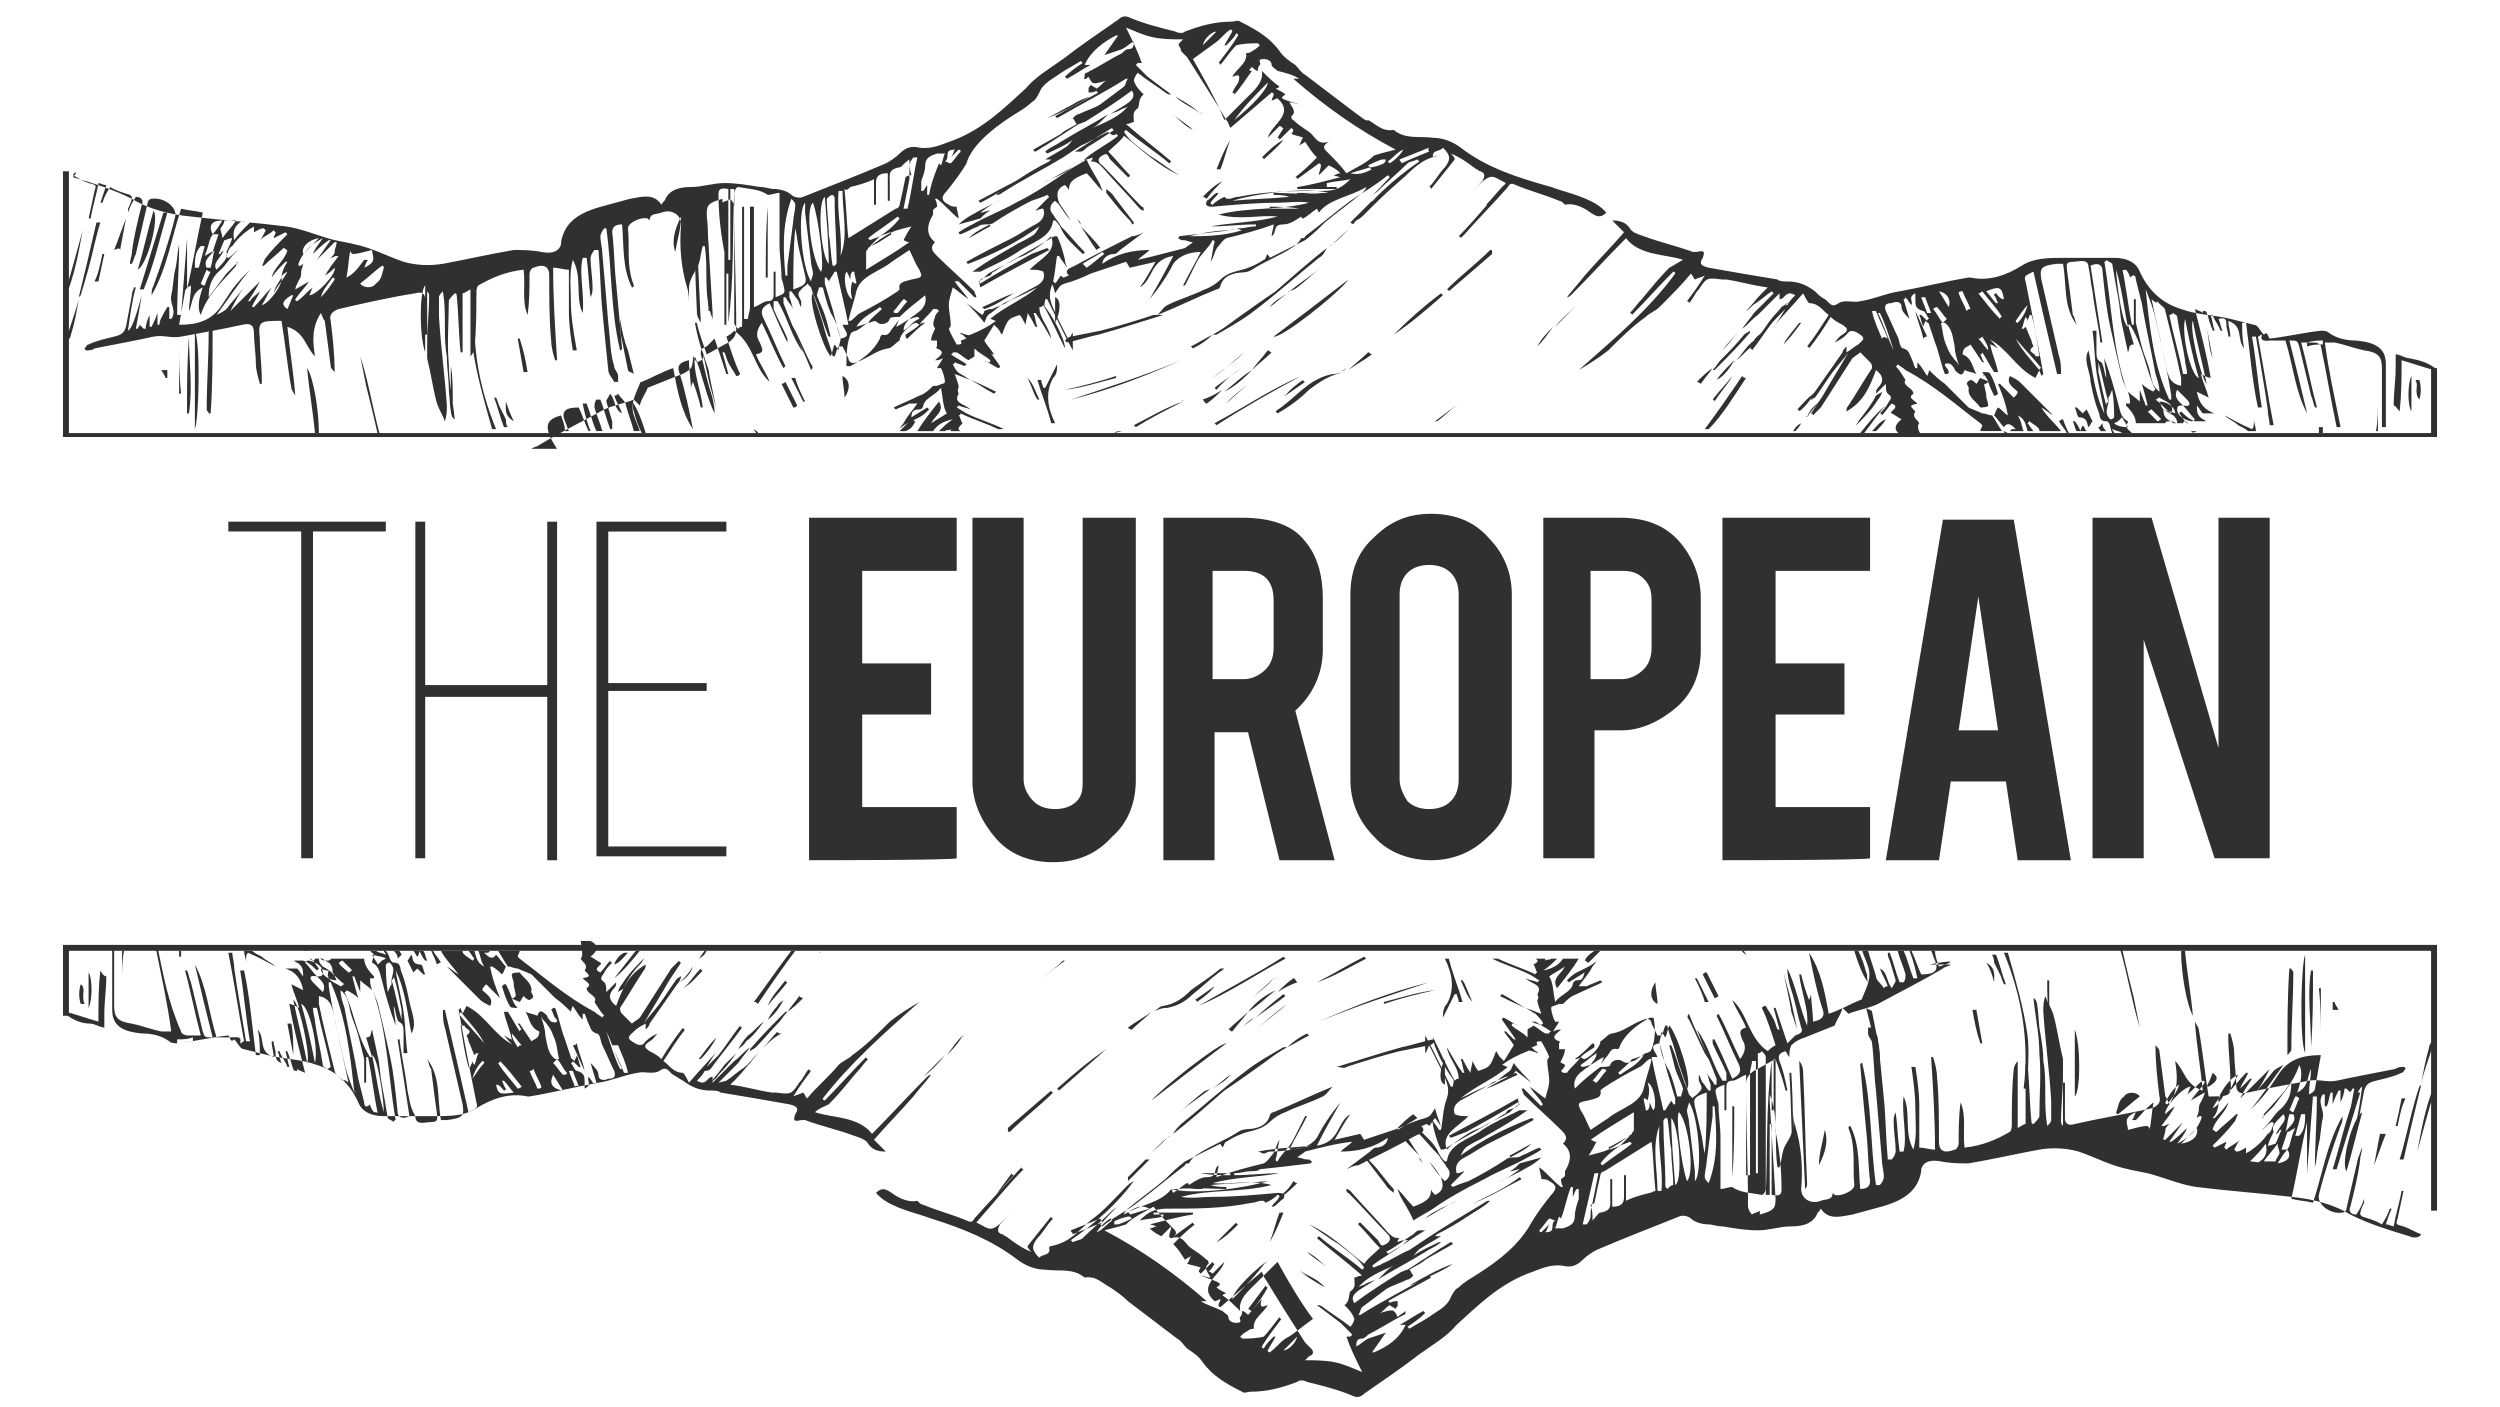 <svg xmlns="http://www.w3.org/2000/svg" viewBox="0 0 127 71.5"><path fill="#303031" d="M46.5 21.4c-.1 0-.1-.1-.2-.1l-.6.6h.3c.3-.1.4-.3.5-.5z"/><path fill="#303031" d="M28.5 21.1c.1.3.2.5.2.8h.2c-.1-.2-.1-.3-.2-.5-.2-.5 0-.7.7-.7.2.4.3.8.5 1.2h.1c-.2-.5-.3-.9-.4-1.4h.2c.2.5.3 1 .5 1.4h.3c-.1-.4-.3-.8-.4-1.2 0-.1 0-.3.1-.4h.2c.2.5.3 1 .5 1.5h.1v-.4c-.1-.3-.2-.7-.3-1 0-.1.1-.2.2-.4.3.4.2.8.6 1-.1-.3-.3-.6-.4-.9.1 0 .1 0 .2-.1.1.2.4.4.4.6.1.4.3.9.4 1.3h.3c-.1-.3-.2-.5-.3-.8-.2-.6.1-1.1.3-1.6 0 0 0-.1.1-.1.5-.2 1-.5 1.6-.7.2 1.1.4 2.2 1 3.1-.2-1-.4-2-.7-2.9-.1-.3 0-.5.5-.6 0 .5.1 1 .1 1.5 0-.1 0-.2.1-.4.2.5.3.9.4 1.3h.1c-.1-.9-.5-1.8-.4-2.6.4 1 .6 2.1 1 2.9 0-.4-.1-.8-.2-1.1-.2-.6-.3-1.2-.5-1.9 0-.2 0-.3.3-.4l.4-.4.6 1.8h.1c-.1-.4-.2-.7-.3-1.1h.1c.1.2.1.4.3.7.1.2.2.3.3.5.1 0 .1 0 .2-.1-.3-.6-.5-1.3-.7-1.9.2-.1.3-.2.4-.3 1 .7 1 1.9 1.8 2.6-.2-.5-.5-.9-.7-1.4.5-.1.3-.3.2-.6-.2-.3-.2-.6.1-1 .4.8.7 1.6 1.1 2.3l.1-.1c-.4-.8-.7-1.6-1.1-2.4-.2-.4-.1-.6.3-.8.3.7.6 1.4.9 2v-.2c-.2-.5-.5-1-.7-1.5v-.4h.2c.5.8.7 1.8 1.3 2.6-.3-.8-.7-1.7-1-2.5v-.3h.1c.1.2.3.4.4.6-.1-.2-.1-.4-.2-.6v-.3h.1c.1.1.2.3.3.4.1.1.1.3.2.4v-.3c-.2-.4-.2-.4.1-.7.1-.1.2-.1.2-.2l.2.2c.2.7.5 1.4.7 2.2.1.4.3.8.4 1.3h.1c.1-.2.1-.4.2-.5h.2l.3.6c0 .2.2.3.4.2.6-.2 1-.6 1.6-.7.2 0 .4-.3.6-.4 0-.3.5-.8.8-.9.1 0 .2.1.2.1-.2.2-.4.3-.7.5 0 .1 0 .2.1.2.3-.3.6-.6.9-.8-.1 0-.2 0-.3.1.2-.3.5-.5.7-.8h.2l.1.1c-.1.1-.2.2-.2.3-.2.5 0 .5 0 .6-.1.2-.2.4-.2.6h.3v.3s-.1.1 0 .1c.5.2.1.4-.1.6.1 0 .2 0 .4-.1-.1.2-.2.3-.3.5h.2c.1.2.2.5.2.7 0 .1-.2.1-.4.2h-.2c-.2.2-.4.4-.7.5-.4.2-.9.4-1.3.6l.1.1c.2-.1.5-.2.7-.3h.4c-.2.3-.5.6-.7 1-.1.1-.2.3-.3.4.2-.3.7-.5 1.1-.7.2-.1.4-.3.5-.4l-.1-.1c-.3.2-.5.3-.8.5 0-.3.1-.4.4-.4.1 0 .2-.1.2-.2.1-.4.6-.5.9-.9.1.5.1 1 .3 1.3-.3.2-.5.3-.8.5.2-.4.7-.6.4-1.1-.4.5-.8 1-1.1 1.5h.8c.2-.3.5-.5 1-.6-.3.2-.5.4-.7.6h.3c.1-.1.2 0 .3-.1v.1h.5c-.2-.1-.1-.2.1-.4-.1-.1-.1-.3-.2-.4 0 0 .1 0 .1-.1.6.3 1.3.5 1.9.8h.3c-.6-.3-1.3-.5-1.9-.8-.2-.1-.3-.2-.5-.3l.1-.1c.2.1.4.1.6.2-.3-.3-.9-.3-.6-.8 0 0-.1-.2 0-.3 0-.2-.1-.4-.2-.7.3.1.5.2.8.3.4.2.8.5 1.2.7l.1-.1c-.4-.2-.8-.4-1.3-.6-.2-.1-.3-.2-.5-.3-.2-.1-.3-.3-.4-.5 0 0 .1 0 .1-.1.2.1.3.1.5.2l.1-.1c-.3-.2-.5-.3-.8-.5 0 0 .1 0 .1-.1h.2c.2.1.4.3.6.4.1-.1.2-.1.3-.2v-.4c.3.3.6.4.8.6v.1c-.1 0-.2 0-.3-.1.2.1.5.3.7.4 0 0 .1 0 .1-.1-.2-.3-.5-.7-.7-1H50l.4.4h.1c-.2-.3-.4-.5-.5-.7.2-.3.3-.5.5-.8l.2.2c.1.1.1.2.2.3.3-.8.3-.8.9-1 .1.1.2.3.3.5 0-.2.1-.4.1-.6.2.3.3.5.4.7h.1c-.1-.2-.1-.5-.2-.7h.1c.3.4.5.8.8 1.3-.1-.6-.6-1-.6-1.6.1 0 .1 0 .2-.1.4.7.7 1.4 1.1 2.2 0-.2-.1-.5-.2-.7-.2-.5-.5-1-.8-1.4-.1-.1 0-.3 0-.4h.1c.4.8.8 1.7 1.3 2.6v-.9c-.1.1-.1.2-.2.4l-.6-1.2c-.2-.5-.5-.9-.3-1.5.2-.5.2-1.1.3-1.6h.1c.1.2.3.4.4.6 0-.1-.1-.2-.1-.4-.1-.4-.2-.8-.4-1.2-.1 0-.2 0-.3.1-1 .6-2 1.1-2.9 1.7-.1 0-.1.1-.2.2-.6.2-.6.2-.5.6 1.2-.7 2.4-1.3 3.5-1.9l-.1-.1c-.3.1-.5.2-.8.3-.9.5-1.8 1-2.6 1.5l-.1-.1c.2-.1.3-.2.5-.4.5-.3 1-.5 1.5-.8.3-.1.5-.2.8-.4s.6-.4.9-.7c.3.8-.5 1.1-1.1 1.7.3 0 .5 0 .7.1.1.3 0 .5-.3.7-.4.2-.9.5-1.3.7-.1.1-.2.1-.3.2-.2.1-.5.2-.7.3-.1 0-.2 0-.4.1 0 0 0 .1-.1.2-.3-.2-.5-.4-.8-.6.3.3.7.7.9 1 .1-.2.1-.3.2-.4.3-.2.5-.4.8-.6.4-.2.7-.3 1.1-.5l.6-.3c-.7.6-1.7 1-2.4 1.6.1 0 .2.1.3.1-.4.3-.8.5-1.3.7-.1.1-.4-.1-.6-.1.1 0 .1.1.2.1l.2.2c-.1 0-.2.1-.3.1.1.2 0 .2-.2.2-.1-.2-.3-.5-.4-.8 0 0 .1-.1.1-.2 0-.3-.1-.7-.1-1 0-.3.1-.5.2-.9.3.2.5.4.8.6-.2-.3-.5-.6-.7-.9 0 0 .1 0 .1-.1l.9.9h.1c0-.1-.1-.2-.1-.3-.6-.6-1.3-1.2-1.9-1.8-.2-.2-.4-.4-.1-.7-.5-.4-.4-.9-.1-1.4v-.2c0-.1.1-.1.2-.2 0-.1 0-.2-.1-.4h.1c.4.3.7.7 1.1 1 0-.2-.1-.4-.1-.6-.1 0-.3 0-.4-.1-.4-.2-.4-.4-.1-.7.4-.5.7-.9 1-1.4.2-.8 1.2-1.7 2.3-2.4.3-.2.7-.4 1-.7.2-.1.3-.3.4-.5.2-.5.7-.7 1.1-1 .3-.2.7-.4 1-.6l.1.1c-.3.2-.6.4-.9.7l.1.1c.4-.2.8-.5 1.2-.7h-.3c.3-.7 1-1.2 1.6-1.5h.1c-.2.3-.5.7-.7 1l.9-.3c.2-.1.4-.3.6-.4 0 .2 0 .4-.3.4-.1 0-.2.1-.3.2-.6.3-1.2.7-1.8 1-.1 0-.1.1-.1.2-.1.2.1.1.2 0 .2.4.2.4.9.2-.2.1-.3.3-.5.4-.1-.1-.2-.1-.3-.2 0 .1-.1.1-.1.2v.2c.1 0 .3 0 .4-.1 0 0 0 .1.1.1-.7.4-1.5.8-2.2 1.2l.1.1c1.2-.7 2.4-1.3 3.5-2h.1c-.1.1-.1.3-.2.4l-1.2.9c-.3.2-.7.3-1.1.5-.1 0-.2.1-.3.2.1.1.1.2.2.3-.3.2-.6.3-.8.5-.5.3-.9.5-1.4.8 0 0 0 .1.1.1.2-.1.3-.2.5-.3.6-.4 1.1-.7 1.7-1.1.1 0 .2-.1.3-.1.8-.5 1.6-1 2.4-1.6.2.3 0 .5-.3.7s-.5.3-.8.5c.2-.1.3-.1.5-.2.1-.1.3-.1.4-.2-.4.5-1.1.8-1.8 1.1.2-.1.3-.2.5-.4l.3-.3c-.8.5-1.6.9-2.4 1.4-.3.2-.6.3-.8.5l.1.1c.4-.2.9-.4 1.3-.7-.1.1-.2.3-.4.4-.3.2-.7.4-1 .6h.3l-.1.1c-.6.3-1.1.6-1.7 1-.3.2-.7.4-1 .7.1 0 .2 0 .3-.1C52 9.1 53 8.6 54 8l.9-.6c.5-.2.9-.5 1.4-.7.2.2.3.2.4.1l.1.1c-.5.4-1.1.7-1.6 1.1-.1.1-.2.2-.3.2.2-.1.4-.1.6-.2 0 .1 0 .1-.1.2.3 0 .4.1.6.3.6.7 1.3 1.4 1.9 2.1 0 0 .1.1.2.1 0-.1 0-.2-.1-.2-.7-.7-1.3-1.4-2-2.1-.3-.2-.2-.4 0-.5.3-.2.3.1.4.2l.9.9s.1 0 .1-.1c-.4-.4-.7-.8-1.1-1.2.3-.3.6-.5.8-.8.9.7 1.7 1.5 2.8 2-.5-.3-1-.7-1.5-1-.5-.4-1-.7-1.3-1.2l.1-.1c.7.6 1.5 1.1 2.2 1.7l.1-.1c-.7-.6-1.5-1.2-2.3-1.9.2 0 .3-.1.4-.1 0-.3-.1-.5.2-.7.1-.1 0-.5.3-.7-.2-.2-.4-.4-.5-.7 0-.1.1-.3.2-.4.5.4 1 .7 1.4 1 .1.1.2.1.3.1l-1.2-.9-.6-.6.1-.1h.2c-.2-.6-.5-1.2-.8-1.8.5.2.9.4 1.4.5.5.1 1 .1 1.5.1l-.2.2c-.1.1.1.2.1.4l.3.3c.7 1.1 1.4 2.2 2 3.2.1.1.1.2.2.4l2.1-1.8s.1 0 .1.1-.1.2-.1.3c.1 0 .2-.1.3-.1.9.8-.3 1.3-.5 2l.6-.6c.1 0 .1.1.2.1-.1.2-.2.3-.3.5 0 0 .1 0 .1.1l.6-.6.1.1c0 .1-.1.2-.1.2.2.1.4.1.6.2-.1.1-.1.2-.2.4.1-.1.2-.1.3-.2.2.3.3.5.6.8-.3.3-.7.7-1.1 1 0 0 .1 0 .1.1.4-.3.7-.5 1.1-.8 0 0 .1 0 .1.1 0 .2-.1.3-.1.5l.5-.5c.2.1.4.2.6.4-.2 0-.2.1-.4.1.1 0 .3.1.4.1-.8.2-1.5.4-2.2.5v.1h2v-.1h-.5v-.2c.4-.1.8-.1 1.2-.2-.4.4-.7.6-1.4.6-1.5 0-2.8 0-4.3.3-.2 0-.3.1-.5.1-.1 0-.1 0-.2-.1-.2.1-.4.2-.6.4 0 0-.1 0-.1-.1.1-.2.3-.3.4-.5h-.1c-.2.1-.3.3-.5.4 0 .1-.1.2 0 .2 0 .1.2.1.3.1 1.1-.1 2.2-.2 3.3-.2.5 0 1.1-.1 1.6 0-1.5.4-3 .2-4.6.6 1.1.3 2.1 0 3 .1-1.1.3-2.3.3-3.4.5.8 0 1.5-.1 2.3-.1v.1c-.3 0-.6.1-.8.1-.2 0-.3 0-.5.1-.9.1-1.8.2-2.6.3 0 0 0 .1-.1.1.1 0 .2.1.2.1h.1c.2 0 .3.1.5.1-.1.1-.3.2-.4.3-.8.2-1.5.4-2.4.6.2-.2.4-.3.6-.5-.9 0-1.7.2-2.4.7 0-.3.3-.5.6-.5.1 0 .2-.1.3-.2l1.2-.9c-.2.1-.4.2-.6.2-1 .5-2 1-2.9 1.5-.2.1-.6.2-.3.5-.1 0-.2.1-.3.1l-.1-.1c-.1.1-.2.3-.3.4-.1-.1-.2-.3-.3-.4.1.3.2.5.3.9.2-.3.2-.4.5-.5.4-.1.9-.3 1.3-.5l1.8-.6c.1.1.1.2.2.3.4-.1.9-.2 1.3-.3-.3.5-.5.9-.8 1.3.7-.4.5-1.4 1.7-1.6-.4.8-.8 1.5-1.2 2.2.5-.6.9-1.2 1.2-1.8.3-.4.8-.6 1.4-.6-.3.6-.6 1.1-.9 1.7h.1l.6-1.2c.2-.4.6-.7.8-1.1 0 0 .1 0 .1.1-.1.3-.1.6-.2 1 .2-.3.2-.6.4-.8.1-.1.2-.3.4-.4.8-.2 1.6-.4 2.4-.7 0 .2-.1.4-.1.6.3-.2 0-.6.6-.6.3 0 .6-.2.9-.4 0 .1.1.1.1.1.2-.1.4-.3.7-.5l.1.2c.5-.7 1.6-.8 2.4-1.3 0 .1-.1.2-.2.3-.6.5-1.3 1-1.9 1.5-.3.3-.6.6-1 .9l-1.8.9c0-.1-.1-.1-.1-.2-.1.1-.1.3-.2.3-.3.2-.7.4-1.1.5-.4.1-.8.2-1.1.5-.2.2-.5.4-.8.5-.6.3-1.3.5-1.9.8-.2.1-.3.3-.5.5 1-.4 2-.9 3-1.3.1 0 .2-.1.2-.2.1-.3.3-.5.7-.6.3-.1.6 0 .9-.2.6-.4 1.4-.7 2-1.1.2-.1.4-.3.5-.5.1 0 .2 0 .2-.1.8-.6 1.5-1.2 2.3-1.8.6-.4 1.3-.8 1.9-1.3l.1.1c-.3.3-.6.7-1 1 .1-.1.3-.2.4-.3.5-.5 1-.9 1.5-1.4.1-.1.3-.1.5-.2l.1.1c-1.3.9-2.4 1.9-3.2 3 .2-.1.3-.2.4-.3.6-.6 1.1-1.1 1.8-1.7.6-.5 1-1.1 2-1.3l-.3.1c-.1-.4.4-.3.5-.5.4.4.4.6.1 1-.3.3-.5.7-.8 1 0 0 .1 0 .1.1l1.2-1.5c0-.1-.1-.2-.2-.3.5.2.9.5 1.3.8.1 0 .1.1.2.1.3.1.2.3.1.5l-.6.6c1.1-1.1 1-.9 1.8-.5-.8.9-1.6 1.9-2.4 2.7 0 0 .1 0 .1.1l.2-.2c.7-.8 1.5-1.6 2.2-2.4.1-.2.2-.2.4-.1.7.3 1.5.5 2.2.8.1 0 .2.1.3.2.4-.1.9.1 1.3.4.3.2.5.3.8 0l-.2-.2c-.7-.6-1.8-.8-2.6-1.1-1.8-.5-3.3-1-4.6-2-.4-.3-.9-.5-1.4-.5-.7-.1-1.4.1-2-.4-.6.1-.9-.3-1.3-.5-.1.1-.4-.2-.7-.4-.8-.6-1.7-1.3-2.5-1.9-.2-.1-.3-.3-.5-.5-.3-.2-.6-.4-.8-.7-.5-.7-1.2-1.1-2-1.5-.1-.1-.3 0-.4 0-.9 0-1.6.2-2.4.5-.1.1-.3.1-.5 0-.8-.2-1.6-.4-2.3-.7-.2-.1-.4-.1-.6.1-1 .7-1.9 1.3-2.8 2-.7.5-1.4.9-1.9 1.5-1.1 1-2.1 2-3.6 2.6-.6.2-1.1.5-1.8.4-.4-.1-.7 0-1 .3-.2.2-.5.4-.7.5-1.4.6-2.7 1.1-4.2 1.7-.2.1-.5 0-.6-.1-.2-.2-.6-.3-.9-.3-.2 0-.4-.1-.7-.1-.6-.1-1.2-.2-1.8-.2s-1.1.2-1.7.2c-.7 0-1.1.2-1.3.6 0 .1-.1.1-.2.3-.4-.6-1-.4-1.6-.3-.4.1-.7.2-1.1.3-1.2.3-2.2.7-2.4 1.9v.1c-.1.4-.5.5-1 .4-.5-.1-1-.1-1.4-.1-1.2.2-2.5.5-3.6.7-.6.1-1.3.1-2-.1-.6-.2-1.2-.5-1.8-.7-.6-.2-1.2-.3-1.7-.4-.8-.2-1.7-.6-2.5-.7-1.6-.2-3.1-.3-4.8-.5-1.1-.1-2.2-.4-3-.9-1-.5-2-.8-3-1.1.3-.3.1-.3 0-.1.2.1.5.3.8.4.4.1.4.1.3.4-.1.5-.2.9-.3 1.4h.1c.1-.6.3-1.2.4-1.8.1 0 .2.1.4.1l-.3.9h.1c.1-.3.2-.5.4-.8.3.2.7.3 1 .4l.1.1c0 .2-.1.4-.2.6v.2c.1-.3.2-.5.4-.8.3 0 .4.2.3.4-.2.8-.4 1.6-.5 2.4 0 .2-.1.4-.1.6h.1c.1-.2.1-.3.2-.5.2-.9.4-1.7.6-2.6 0-.1.1-.2.2-.2.6-.1 1.3.4 1.2.9-.3 1.2-.7 2.4-1.1 3.5-.1.2-.1.3-.1.5.8-1.4 1-2.9 1.5-4.4.4.1.7.1 1.1.2-.3 1.3-.5 2.6-.8 3.9v-1.3-1.3L9.2 16H9c0-1.2.1-2.4.1-3.6-.1.5-.1.9-.2 1.3s-.1.9-.2 1.3.3.8 0 1.2h-.1v-.6h-.1c-.3.5-.4.7-.4.9H8v-.6c-.1.3-.2.5-.3.7h-.1V16c-.1.2-.2.5-.2.7h-.1l-.2-.2c0 .1-.1.1-.1.2h-.1c.1-.5.2-1.1.3-1.7-.3 1.1-.5 1.7-.7 1.8.1-.7.2-1.5.4-2.2h-.1c0 .1-.1.2-.1.4-.1.5-.2 1.1-.3 1.6-.1.3-.2.4-.6.5-.4.1-.9.2-1.3.4-.1 0-.1.1-.2.2 0 0 0 .1.1.1s.3 0 .4-.1c1-.2 2.1-.4 3-.6.5-.1.9.1 1.4 0 1.1-.2 2.2-.4 3.1-.6.4-.1.6 0 .6.4 0 .5.1 1.1.1 1.6 0 .3.1.6.2 1h.1v-.2c0-.7-.1-1.4-.1-2.1-.1-.9 0-.9 1.1-.9.2 1.2.3 2.3.5 3.4 0 .1.1.2.2.4-.1-1.3-.3-2.4-.4-3.5.9.3.9 1 1.4 1.5-.1-.7-.2-1.4.3-2.2.1.2.1.3.2.4.1.8.2 1.5.3 2.3 0 .1.1.2.2.3 0-.9-.1-1.8-.2-2.6-.1-.3.1-.5.4-.6 1.3-.3 2.6-.6 3.9-.8.3-.1.5 0 .5.3V17h.1v-2.2c.1.1.1.2.1.2 0 .8-.1 1.6-.1 2.4v.8c.2.8.3 1.6.5 2.3.1.3.3.6.4.9.1-.3.1-.5.1-.8-.1-1.5-.3-2.9-.4-4.5v-1c0-.1.1-.2.2-.3.1.6.1 1.1.1 1.7 0 .5 0 1.1.1 1.6 0 .6.1 1.1.1 1.7.1 1.2.1 1.4.3 1.5-.1-1-.3-1.9-.3-2.8-.1-1.1 0-2.2 0-3.2 0-.1.2-.3.3-.4 0 0 .1 0 .1.1.1 1 .1 2 .2 2.9h.1v-3c.1 0 .2-.1.4-.2v3.4c.1-.1.2-.3.2-.4.1-1 .1-1.9.1-2.8 0-.1 0-.3.1-.4.7-.4 1.4-.7 2.3-.8.1.8-.1 1.6.2 2.3.1-.7.1-1.4.1-2.1 0-.1.1-.3.2-.3.5-.2.8-.1.8.4 0 1.1 0 2.3.1 3.3 0 .3.1.7.2 1h.1c-.1-1.6-.2-3.1-.2-4.7.3 0 .5.1.8.1v2.1c0 .7.1 1.4.2 2h.2c-.2-1.1-.3-1.8-.3-2.5s-.1-1.4.1-2.1c.5.9.1 1.9.5 2.7.1-1-.2-2 0-2.8h.2c.1.7.1 1.3.2 2 .1-.2.1-.3.1-.5 0-.5-.1-1-.1-1.5 0-.1.1-.3.2-.4h.2c.1 1.1.1 2.1.2 3.1s.2 2.1.3 3c0 .2.2.4.3.6h.2v-.3c0-.2-.2-.3-.2-.5-.2-.6-.2-1.4-.3-2.2-.1-1.2-.2-2.4-.3-3.5 0-.3-.1-.6-.1-.9 0-.1.1-.3.2-.4h.1c.3 2.1.2 4.1.7 6.2.1 0 .1-.1.1-.1-.1-1.1-.2-2.3-.3-3.3-.1-.9-.1-1.8-.2-2.6 0-.3.2-.4.5-.4.1 1.1 0 2.2.5 3.2.1 0 .1-.1.1-.1-.4-1-.2-2-.3-2.9 0-.3.7-.6 1-.5l.1.1c0-.4.4-.3.6-.4.5-.2 1 .1 1 .6-.1 1.1 0 2.2.3 3.2.1.3.1.6.1.9v-.7c0-.2 0-.4.1-.6.1-.3.3-.5.4-.8s.1-.6.2-.9h.1c.2 1.2-.1 2.5.4 3.7v-.3c-.1-1.7-.2-3.3-.3-5 0-.5.1-.6.8-.8v.2c.1-.1.3-.1.4-.2.1.1.2.3.2.4 0 2.1.1 4.1.1 6.2 0 .3-.1.5-.4.7-.4.2-.7.4-1.1.6-.2-.6-.4-1.1-.5-1.6h-.1c.1.5.2 1 .4 1.5.1.3 0 .4-.3.5-.1-.1-.1-.2-.2-.3 0 .2 0 .4-.1.6-.2.2-.4.3-.7.4l-1.5.6c-.1.3-.3.5-.4.9l-.3-.3c-.5.2-1.1.3-1.5.5-1.1.6-2.3 1.2-3.3 1.8-.1.1-.3.1-.4.2h1.3c-.8-1.2-.5-1.5.2-1.7zM55.2 7.5c-.1.1-.2.2-.3.2h-.3c.5-.3.9-.6 1.4-.9.2-.1.3-.2.5-.3 0 0 0 .1.1.1-.6.4-.9.6-1.4.9zm0 6.1l-.2-.2c.3-.2.7-.4 1-.6l.1.1c-.4.3-.6.5-.9.7zm5.2-1.6c.8-.2 1.5-.3 2.1-.3.1 0 .2-.1.3-.1.1 0 .2.1.3.1-1 .3-1.9.3-2.7.3zm5.6-1.4h-1.5v-.1c.4 0 1 0 1.5.1 0-.1 0 0 0 0zm1.2-.8c-.8.1-1.7 0-2.5 0v.1c.2 0 .5 0 .8.1-1 .1-1.9.1-2.9.2 1.3-.4 3.8-.7 4.9-.4h-1.6v.1c.5-.1.9-.1 1.3-.1zm-4.5-3.7c0-.1-.1-.1 0 0 .5-.7 1.1-1.3 1.7-1.9 0 .3-.7 1.1-1.7 1.9zm5.9 2.7c.3-.1.7-.2 1-.3 0 0 0 .1.1.1-.4.2-.7.3-1.1.2zm1.7-.5c-.2.1-.5.2-.7.2l-.1-.1c.2-.1.4-.2.7-.3h.2s0 .1-.1.2zm2.3-.6c-.5.2-1 .4-1.4.6 0-.1-.1-.1-.1-.2l1.5-.6c-.1.1 0 .2 0 .2zm-1.3-.1c-.2.3-.4.5-.7.7l-.1-.1c.3-.2.5-.5.8-.6zm-9.5-6l-.7.7c.1-.4.5-.7.7-.7zm-.1.6c.3-.2.5-.5.8-.7 0 0 .1 0 .1.1-.1.2-.3.5-.4.7h.1c.2-.2.4-.4.5-.6 0 0 .1 0 .1.1-.3.5-.7 1-1 1.4 0 0 .1 0 .1.1.3-.4.6-.8.8-1 .4-.1.8-.1 1.1-.1l.1.1c-.1.1-.2.2-.4.3-.1.1-.3.1-.3.1.1.5-.5.8-.7 1.2.1 0 .5-.3.3.3.3-.3.5-.6.7-.8.1.1.2.2.3.2 0-.1 0-.2.1-.3.1-.1-.2-.3.2-.3.2 0 .4.1.4.3 0 .1.2.2.3.3.4.1.8.2 1.1.4h-.3c1.6 1.4 3.3 2.6 5.2 3.6-.4.1-.8.2-1.1.3-.4.4-.9.6-1.4.9-.3-.4-.6-.7-1-1.1-.2-.2-.2-.3.1-.5-.6.2-.7-.3-1-.5-.3-.2-.6-.4-.8-.6-.1 0-.1-.2-.1-.2.3-.2 0-.5-.1-.7.2 0 .4.1.5.1-1-.3-1-.3-.7-.5-.1-.1-.3-.2-.5-.3.1 0 .2-.1.2-.1-.3-.2-.6-.5-.9-.8.1.6-.4 1-.8 1.4l-1.1 1.1c-.5-1.2-1.1-2.2-1.6-3.1.4-.3.7-.5 1.1-.8zM48.5 7.6c-.1.2-.1.3-.2.4l.4-.4s.1 0 .1.1c-.2.2-.3.4-.5.6-.1 0-.2-.1-.3-.1.3-.2-.1-.6.5-.6zm-1.7 1.6c.1-.3.2-.5.2-.8 0-.4.3-.5.6-.6h.4c-.1.2-.1.4-.2.6l-.1-.1c-.2.5-.4 1-.5 1.6h-.1v-.5c-.1.1-.1.2-.2.3h-.1v-.5zm-34.6 2.1c.1-.1.2 0 .5 0-.3.3-.6.6-.8.9-.1-.4 0-.7.3-.9zm-.8-.1h.6c-.2.3-.5.6-.7.9 0-.2-.1-.3-.1-.5.1-.1.2-.3.2-.4zm-.4 2.5c-.2-.3.1-.5.2-.7.1-.1.1-.2.2-.3-.1.1-.2.1-.2.2h-.1c.1-.2.2-.5.3-.7.1 0 .2-.1.4-.1-.1.3-.2.5-.3.7.1.2 0 .4-.5.9zm.3-2.5c-.2.3-.3.5-.5.7-.2-.4-.1-.7.5-.7zm-.6.9c0-.1.1-.1.1-.2h.3l-.3.9c-.1 0-.2.1-.4.2.2-.5.2-.7.3-.9zm.2.6c-.1.3-.1.6-.2.9h-.2c-.2-.4.2-.6.4-.9zm-.2 1.1c-.1.2-.2.4-.3.7-.1 0-.1 0-.2-.1.1-.2.2-.5.3-.7.1.1.1.1.2.1zm-.5-1.3h.2c-.1.4-.2.7-.3 1.1h-.2c0-.4 0-.8.3-1.1zm4.1 1.6c.1.3-.6 1.3-1 1.4.2-.3.3-.6.5-.9-.3.3-.6.7-.9 1h-.1c.1-.3.3-.5.4-.8-.2.2-.4.3-.5.5h-.1c.2-.3.4-.6.6-1l-.6.6-.9.9c.2-.4.4-.8.7-1.2-.3.4-.6.7-.9 1.1-.1.1-.3.2-.5.3.6-.8 1.1-1.6 1.7-2.3-.3.3-.6.6-.9 1l-.6.9c-.5.7-1.2.9-2.1.9.1-.6.2-1.1.3-1.7 0-.1.1-.2.3-.3 0 .5-.1.9-.1 1.3.2-.4.1-.9.7-1.2-.1.3-.2.6-.2.9 0 .2 0 .3.1.5.3-1 1.1-1.7 1.8-2.5 0-.1 0-.2.1-.2l-.6.6-.9 1.2c0-.5.1-.9.5-1.3.4-.3.6-.8 1-1.1-.2.1-.3.3-.5.4 0 0-.1 0-.1-.1.1-.2.1-.4.3-.5.2-.3.5-.6.8-.8.1-.1.2-.1.3-.2v.3c.2-.1.3-.2.5-.2l.1.1c-.1.2-.2.4-.3.5.2-.2.5-.3.7-.5l.1.1c0 .1-.1.2-.1.3l.6-.3.1.1c-.4.4-.8.8-1.1 1.2-.1.1-.1.3-.2.4h.1c.3-.3.7-.6 1-.9.1 0 .1.1.2.1-.1.5-.7.9-.8 1.4.2-.3.5-.6.7-.8h.1c-.2.3-.3.6-.3.8 0-.1.1-.2.3-.3-.2.4-.5.7-.7 1.1.1-.4.3-.6.4-.8zm.3 1.6c-.3-.2-.3-.4.2-.7h.1c-.1.2-.2.5-.3.7zm1.6-3.6l-.8.8c-.1-.3.2-.7.8-.8zm.1 3s-.1 0 0 0c.1-.4.4-.7.6-1 0 0 .1 0 .1.1-.2.3-.4.6-.7.9zm.4-1.4c-.1.1-.1.2-.2.3.2-.1.4-.3.5-.4.1.3-.9 1.4-1.3 1.4.1-.1.1-.3.2-.4-.3.2-.5.5-.8.7 0 0-.1 0-.1-.1.2-.3.5-.6.7-.9-.2.1-.5.3-.7.4 0-.1.1-.3.2-.5.1-.1.1-.3.1-.4 0-.1.1-.3.1-.4-.2.2-.3.1-.2-.1.2-.5.6-.9 1.2-1.2-.2.3-.4.5-.5.8.2-.2.5-.5.8-.7h.1c-.2.3-.5.7-.7 1l.9-.9h.1c0 .2-.1.3-.1.5 0 .1-.1.2-.2.3.1 0 .2-.1.3-.1h.1c-.2.3-.4.5-.5.7zm.9.4c.1-.5.1-.9.2-1.4 0 .1 0 .1.1.2.3 0 .6-.1 1-.2 0 .3.3.6-.4.9.1-.2.1-.3.2-.4h-.2c-.3.4-.5.7-.9.9.1 0 .1 0 0 0zm1.5.3c-.2.3-.7.2-.8 0 .4-.3.7-.6 1.1-.9 0 0 .1 0 .1.1-.1.3-.1.6-.4.8zm2.5 3.5c-.3-.8-.3-3.1 0-3.4v3.4zm12.7-5.1c-.2-.6 0-1.2.3-1.8 0 .6-.2 1.2-.3 1.8zm8.4 4.4c0 .2-.1.3-.1.6-.1-.1-.1-.2-.2-.3-.1.2-.1.4-.2.6-.4-.4-1.2-3-.9-3.2.3.7.5 1.5.8 2.2h.1c-.1-.4-.2-.8-.3-1.1-.1-.3-.3-.7-.4-1 0-.1.1-.3.1-.4h.2c.1.4.2.8.4 1.3.2.3.4.8.5 1.3zm0 0c-.2-.6-.3-1.2-.5-1.8-.1-.3-.2-.7-.3-1v-.3h.1c0 .1.1.1.1.2.1-.2.2-.3.3-.5h.1c.1.4.2.9.3 1.3.1.4.2.9.3 1.4h-.3c.1.3.5.6-.1.7zm.6-2c-.3-.1-.5-1.1-.3-1.4.1.1.1.2.2.4 0-.2 0-.3.1-.4h.1c0 .2.1.4.1.6-.1 0-.1 0-.2-.1-.1.3-.1.6 0 .9zm2.6 1.6c0-.3.2-.5.3-.6.1 0 .3-.1.4-.1 0 0 .1 0 .1.1-.3.1-.5.4-.8.6zM47 15c.1.4-.1.7-.4.9-.1.1-.3.2-.4.3-.2.1-.4.3-.7.4.1-.1.1-.3.2-.4-.1.1-.2.3-.3.4-.2.2-.2.5-.6.4 0 0-.1.1-.1.2-.3.6-.8 1-1.5 1.4H43c0-.5 0-1.1.2-1.6 0-.1.2-.2.3-.2.2-.1.4-.3.6-.4.2 0 .3-.2.5 0 .1.1.5.1.6-.2 0-.1.3-.1.5-.1.4-.4.8-.7 1.3-1.1zm-3.5 1.6c.3-.5.8-.7 1.2-1l.1.1c-.2.2-.5.4-.7.7-.2.1-.3.1-.6.2zm1.9-.8c.2-.2.3-.4.5-.6.1 0 .1.1.2.1-.2.2-.3.4-.5.6-.2 0-.2 0-.2-.1zm.9-1.6c-.3.1-.7.1-.6.5l-.1.1c-.6.4-1.3.8-1.9 1.1-.2.1-.3.3-.5.4h-.1c.1-.5.3-1 .4-1.5.2-.8 1.2-1 1.8-1.5l.9-.6c.2.4.3.7.5 1 .2.4.1.4-.4.5zm-.1-1.9c-.7.5-1.4.9-2.2 1.4v-.9c0-.1.1-.1.1-.2.4-.3.8-.6 1.2-.8.2-.1.6-.2 1-.3-.2.3-.3.5-.4.7.2.1.2.1.3.1zm-2 .2l.5-.5c.2-.1.3-.1.5-.2l.1.1c-.4.2-.7.5-1.1.6 0 .1 0 .1 0 0zm.5-.5c-.2.1-.3.1-.5.2l-.1-.1c.5-.4 1-.7 1.5-1.1l.1.1c-.3.4-.7.7-1 .9zm1.5-3.6c0-.1.1-.3.2-.4h.2c-.2.9-.3 1.8-.5 2.6h-.2l.3-1.5v-.7zm-3 1.1c.4-.1.8-.2 1.2-.4v1.3h.1V9.3c0-.3.1-.5.6-.5v1.4h.1v-1c0-.3-.1-.6.5-.7.1 0 .2-.2.5-.4 0 .3 0 .5.1.8-.2 0-.3.1-.3.1-.1.5-.2 1-.3 1.4 0 .1-.1.2-.2.2l-2.4 1.5c-.1-.8-.1-1.6-.2-2.5.1.1.2 0 .3-.1zm-.6.2h.2c0 1.1.3 2.3-.1 3.3.1-1.1-.2-2.2-.1-3.3zm-.3.2c.1.1.1.1.1.2 0 1.1.1 2.2.1 3.2 0 .1 0 .1-.1.2h-.1c-.1-.5-.1-1.1-.2-1.6 0-.6-.1-1.2-.1-1.8.1-.1.2-.2.3-.2zm-.4.1c.1 1.2.2 2.4.2 3.4-.4-.4-.6-3.1-.2-3.4zm-.6.3c.3.8.6 3.4.4 3.5-.5-.7-.8-3.2-.4-3.5zm-.4 0v.5c.1.8.2 1.7.3 2.5 0 .2.1.4.1.6 0 .1-.1.3-.1.4-.5-.8-.7-3.6-.3-4zm-.5 1.3c.1.4.1.7.2 1.1.1.4.2.9.3 1.3.1.4 0 .5-.6.7 0-1 0-2.1.1-3.1-.1 0-.1 0 0 0zm-.2-1.5c.1.1.2.2.2.3 0 .3-.1.6-.1.8-.1.8-.2 1.6-.3 2.3v.5h-.1c-.1-1.2-.2-2.5.3-3.9zm-2.9-.3c0-.1.1-.3.2-.3.5.1 1.1.1 1.5.4.2 0 .4-.1.6-.1v2.6c0 .6.1 1.1.1 1.7 0 .1.1.3.1.4.1.4.1.4-.4.6v-1.3h-.1v1.1c0 .2 0 .4-.3.4-.2 0-.4.2-.7.3v-5.1h-.2v5.1c0 .2-.1.4-.1.6h-.2v-5.7h-.1v6.1c-.1 0-.1 0-.2.1-.1-.1-.2-.2-.2-.3V9.8zm-.8.1c0-.2 0-.4.5-.3v3.6h.1V9.6h.2c-.1 2.3 0 4.5-.3 6.8v-2.5h-.1v2.6h-.1v-.4-3.3c-.2-1-.3-2-.3-2.9z"/><path fill="#303031" d="M18.3 18.1l.3 1.5c.2.8.4 1.6.6 2.5h.1c-.4-1.5-.6-2.8-1-4zM24.2 14.9H24c0 .9-.1 1.9 0 2.7.2 1.4.6 2.8 1 4.2h.2c-.9-2.2-1.3-4.5-1-6.9zM102 21.9c-.1-.1 0 0 0 0zM105.7 21.9c-.1-.2-.2-.4-.3-.5h-.1c.1.2.1.4.2.5h.5c-.1-.1-.1-.2-.2-.3 0 .1-.1.1-.1.3zM106.6 21.7c0 .1.1.1.1.2h.3c-.1-.1-.2-.2-.2-.4-.1.1-.1.2-.2.2zM117.8 21.7v.3h.2v-.3h-.2zM108.1 21.4c-.4-.2-.4-.6-.5-.9-.2-.8-.4-1.5-.7-2.3 0 .3.1.7.1 1-.1-.2-.1-.5-.2-.7 0-.1-.1-.1-.2-.2s-.1-.3-.1-.4v-1.1h-.2c.1.7.1 1.4.2 2.1.1.7.3 1.4.4 2.1-.5-1-.6-2.2-.8-3.2-.3.5.1 1.1.1 1.6.1.5.2 1 .4 1.5.1.2 0 .5.4.5.2 0 .2.4.3.6h-.1.2c0-.1-.1-.1-.1-.2.2.1.4.1.5.2h.5l-.1-.1c-.3-.2-.1-.4-.1-.5zm-1.5-2.5v-.5c.2.7.3 1.3.5 2-.1.1-.1.1-.1.2-.2-.7-.3-1.3-.4-1.7zm.8 2.6v-.3c-.1.1-.1.1-.2.1-.4-.4 0-.7-.1-1.1.1-.1.1-.2.2-.4.1.6.1 1.1.1 1.7l.2-.1.2-.2c.1.2.2.3.3.5-.4 0-.6-.1-.7-.2zM117.1 21.8c0 .1 0 .1 0 0z"/><path fill="#303031" d="M97.5 21.5c-.1-.2-.4-.3-.2-.6-.3-.3-.3-.3.1-.4-.2-.2-.5-.3-.2-.5 0-.3-.6-.4-.4-.7-.2-.3-.3-.5-.5-.7 0 0 .1 0 .1-.1.1.1.3.2.4.3 1.5.8 2.6 1.8 3.8 2.7l.1.1c0 .1-.1.2-.1.3h1.1c-.2-.3-.3-.5-.5-.8-.2 0-.3-.1-.5-.1-.2-.1-.5-.2-.7-.3l-1.2-1.2c-.3-.2-.6-.5-.8-.7 0 0 0 .1-.1.3-.2-.3-.3-.5-.5-.7v.3h-.1c-.1-.2-.1-.3-.2-.5s-.1-.4-.4-.5c-.2 0-.2-.4-.3-.6-.2-.4-.4-.9-.6-1.3-.1-.3 0-.4.3-.4.2-.1.5-.1.5.2 0 .2.2.4.4.6-.1-.3-.2-.7-.3-1 0 0 .1 0 .1-.1.1.1.2.3.3.4.1-.2-.2-.4.2-.6v.3c0 .3 0 .5.4.6.1 0 .2.3.3.4 0 0-.1 0-.1.1l-.3-.3h-.1c.1.2.1.4.2.6 0-.1.1-.2.1-.3.1.1.2.1.2.2l.3.9c.2.5.3 1.1.5 1.6.1 0 .2 0 .2-.1 0 .1 0-.1-.1-.2-.2-.2-.1-.3.2-.2.1.1.2.2.2.3.3.3.4.3.5 0 .2.1.4.1.6.2-.2-.3-.2-.8-.7-1 0 0 0-.2.1-.3.1-.1.2-.1.3-.2l.6.9h.1c-.1-.1-.1-.2-.2-.4 0 0 .1 0 .1-.1.2.3.4.7.6 1h.2c-.1-.5-.3-.9-.4-1.4.1 0 .2.1.4.2-.2-.2-.3-.4-.5-.5 1 .5 1.4 1.5 2.4 2l.2-.4c0 .1.1.2.1.3l.1-.1c-.2-1.1-.4-2.2-.6-3.2l-.3-1.5c-.1-.3 0-.3.4-.5.4 1.8.8 3.5 1.2 5.2h.2c0-.3 0-.6-.1-.9l-.9-3.9c-.1-.6 0-.7.8-.8h.3c.2 1.1 0 2.2.7 3.1-.1-.2-.1-.4-.2-.5-.1-.8-.2-1.6-.3-2.3 0-.2-.1-.4.3-.4.3 0 .8-.2.8.3.1.4.1.8.2 1.2.1.9.3 1.7.4 2.6h.1l-.6-3.9c.4-.2.6 0 .6.2.1 1 .2 2 .4 2.9.2.9.4 1.8.6 2.6.1.3.2.5.3.8-.8-2.2-.8-4.4-1.2-6.7 0 0 .1 0 .1-.1.1.1.2.1.3.2.1.6.2 1.2.3 1.7.1.5.1 1 .2 1.4.1.5.2.9.3 1.4.1-.2 0-.4.3-.4-.1-.3-.2-.7-.3-1h.1c.7 1.1.8 2.3 1.3 3.3 0 0-.1 0-.1.1-.2-.1-.4-.2-.6-.4.1.3.2.7.3 1.1h-.1c-.1-.3-.2-.5-.3-.8v.6c-.2-.2-.4-.3-.6-.5.1.3.1.4.1.6h-.2v.1c.3.3.5.6.5.9h1.5c0-.1.1-.1.3-.1l.1.1h.2c-.1 0-.2-.1-.3-.1-.3-.1-.4-.3-.4-.6-.1-.1-.1-.2-.2-.4.4 0 .8.3.8.6-.2-.1-.4-.1-.6-.2.2.1.3.2.5.3.1.1.2.2.2.4h.3s0-.1.1-.1l.1.1h.1c-.1 0-.1-.1-.2-.1-.1-.1-.2-.3-.3-.4l.1-.1c.2.2.4.4.7.5h.6c-.1 0-.1-.1-.2-.1-.3-.2-.3-.4-.3-.7.1.1.2.3.3.4h.6c-.6-.2-.8-.6-.9-1.1l.6.3c-.1-.4-.3-.8-.4-1.2.2.1.4.2.5.2-.2-1.2-.5-2.3-.8-3.5.2.1.3.1.4.2v-.1c.1 0 .2 0 .2.1.1.2.1.4.2.6 0 .1.1.2.1.3h.1c-.1-.3-.1-.5-.2-.8h.1c.1.3.3.5.4.8h.1c-.1-.2-.1-.4-.2-.6.4-.1.4.1.4.3s.1.4.1.6h.1c0-.3-.1-.5-.1-.8.8.3.4.9.8 1.4-.1-.5-.1-.9-.1-1.3h.2c.2 1.5.3 2.9.6 4.3h.2c-.2-1.2-.3-2.5-.5-3.6h.2l.3 1.8c.1.6.2 1.2.3 1.9 0 .3.1.6.1.8h.2c-.3-1.5-.5-2.9-.8-4.5.1 0 .1-.1.2-.1-.1.4.2.3.5.3h.7c.4 1.3.5 2.6 1.1 3.7-.3-1.3-.6-2.5-.9-3.7.4 0 .4 0 .5.3.2.8.4 1.7.6 2.5.1.2.1.4.2.6h.1c-.3-1.1-.5-2.2-.8-3.3h.7c.1 0 .3.1.3.2.3 1.4.5 2.7.8 4.1h.2c-.3-1.5-.6-2.8-.8-4.3h.5c.5.1 1 .3 1.5.4.7.1.9.3.9.9v3h.2v-3.2c0-.8-.5-1.1-1.5-1.2-.5 0-1-.1-1.4-.4-.1-.1-.3-.1-.4-.1-.9.1-1.7.3-2.6.4-.1-.1-.1-.4-.3-.2-.2-.2-.3-.5-.5-.5l-1.2-.3c-.8-.2-1.7-.2-2.5-.5-1-.3-1.7-1-2.1-1.9-.2-.5-.7-.7-1.3-.7h-2.6c-.7 0-1.5 0-2.1.4-.8.5-1.7.8-2.6.6h-.1c-1.2.2-2.4.5-3.5.7-.7.1-1.3.4-2 .5-.3.1-.8-.1-1.1.1-.4.3-.5-.1-.7-.2-.2-.1-.3-.2-.5-.4-.4-.3-.8-.5-1.4-.5-.2 0-.4 0-.5-.1-1.2-.2-2.4-.4-3.5-.6-.4-.1-.5-.2-.3-.5.1-.3.1-.4-.3-.3H86c-.8-.3-1.7-.5-2.5-.8-.3-.1-.6-.2-.7-.4-.2-.3-.5-.4-.9-.4l.6.6c-.6.7-1.3 1.4-2 2.2-.3.4-.6.7-.9 1.1.1 0 .2-.1.2-.1 1-1 1.9-2 2.8-2.9.7.9 2 .8 2.9 1.1-.2.1-.5.3-.7.4-.5.5-.9 1-1.4 1.6-.2.2-.4.5-.6.7 0 0 .1 0 .1.1.7-.7 1.4-1.5 2.1-2.2 0 0 .1 0 .1.1-1.4 1.9-3.1 3.3-4.9 4.9.5-.3 1-.6 1.5-1 .6-.6 1.2-1.2 1.9-1.7.2-.2.5-.3.7-.5.6-.6 1.1-1.1 1.6-1.7.1.1.1.2.2.3.2-.1.3-.1.5-.2-.3.5-.6.9-.9 1.3 0 0 .1 0 .1.1.2-.2.3-.5.5-.7.4-.6.4-.6 1.2-.5h.2c.7.1 1.3.3 2.1.4l-.3.3c-.3.3-.5.6-.8.9.2-.1.3-.3.5-.4.3-.2.5-.4.8-.6l.1.1-1 1c-.2.3-.4.5-.6.8.3-.2.5-.5.8-.7l1.1-1.1v.3c.3 0 .3-.5.8-.2-.2.2-.3.3-.4.5-.1 0-.2 0-.3.1-.6.7-1.1 1.4-1.6 2.1 0 0 .1 0 .1.1.4-.5.7-1 1.1-1.5l.6-.6c-.2.3-.4.7-.7 1 .5-.6 1-1.1 1.6-1.8.1.2.2.4.3.5.5 0 .7.4 1 .6-.4.6-.7 1.1-1.1 1.6 0 0 .1 0 .1.1.4-.5.8-1.1 1.1-1.6.2.2.4.3.6.4.3.2.3.3 0 .5-.2.1-.3.3-.4.4.2-.1.4-.2.6-.4.2-.3.4-.2.7 0 .3.2.1.3-.1.5-.2.1-.4.3-.6.4v-.3c-.1.1-.2.2-.2.3-.5.7-.9 1.3-1.4 2-.1.1-.2.3-.2.4.1 0 .1-.1.2-.1.3-.4.6-.9.9-1.3.3-.4.6-.7.8-1-.4.7-.9 1.5-1.3 2.2l-.6.9s.1 0 .1.1l.4-.4c.5-.8 1.1-1.7 1.6-2.5.1-.1.3-.2.4-.3l.5.5c.1.1.1.2.1.3-.4.6-.8 1.3-1.2 1.9-.1.1-.1.2-.1.3.9-.5 1.2-1.3 1.5-2.1.4.3.4.6.1.9-.1.1-.1.2-.1.3l.5-.5c0 .2 0 .4.1.5.3.2.1.3 0 .5s-.3.4-.4.5c0 0 .1 0 .1.1.2-.2.3-.4.5-.6.5.2-.2.4 0 .5.2.1.3.2.5.3-.4.3-.4.6 0 .8h1c-.2-.3-.2-.5-.1-.6zm20.5-4.2v.2c-.3 0-.5 0-.8.1v-.2c.3-.1.6-.1.8-.1zm-8.2 4c-.1 0-.1.1-.2.1l-.5-.5c.1 0 .1-.1.2-.1l.5.5zm.5-.3c-.3-.2-.5-.5-.8-.7.1 0 .1-.1.2-.1.3.2.8.3.6.8.1-.1.1-.1 0 0zm1 .4c-.4-.1-.7-.3-.7-.6 0-.2.1-.2.3-.2-.2-.2-.5-.4-.3-.8l.5.5c.1.1.3.4-.2.3.2.2.4.5.6.7-.1.1-.1.1-.2.1zm.1-5.1c.2 1.1.5 2.2.7 3.2-.3-.3-.9-2.9-.7-3.2zm-.4-.1c.2 1 .4 2 .7 3-.4-.1-.9-2.2-.7-3zm-.6-.3c.1.1.2.1.2.2.1.7.3 1.5.4 2.2 0 .2.1.4.1.7h-.2c-.2-1-.5-2-.7-3 .1 0 .2-.1.2-.1zm-.8-.6c.1.2.4.3.4.5.3 1.2.6 2.4.8 3.4v.4c-.5-.1-.6-.4-.7-.7-.2-.8-.3-1.5-.5-2.3-.1-.5-.2-.9-.3-1.4.2.2.3.2.3.1zm-.6-.6c.2.5.4 1 .5 1.5.3 1.3.6 2.6.8 3.9v.2h-.1c-.8-1.7-1-3.7-1.2-5.6-.1 0-.1 0 0 0zm-1-1c.1.1.2.3.2.4.2-.2.3-.1.3.1l.3 1.2c.2 1.2.5 2.5.7 3.6.1.3.2.6.2.9-.4-.3-.4-.7-.5-1.1-.1-.4-.3-.8-.4-1.2l-.3-1.2v-1.2h-.1v1.3h-.1c-.2-1-.3-2-.5-2.9 0 .2.1.1.2.1zm-.5 0c.3 1 .4 2 .6 2.9-.3-.1-.6-2.4-.6-2.9zm-6.5 4.1c-.2-.2-.3-.4-.5-.6.1 0 .1 0 .2-.1.1.2.3.4.3.7.1-.1.1-.1 0 0zm2.6.3h-.2c0-.2-.5-.2-.1-.5 0 0-.1-.2-.1-.3-.1-.2-.2-.5-.3-.7l-.1.1h-.1c.1-.2.1-.4.2-.6.1.1.1.2.1.2 0-.1.1-.2.1-.3h.1c.2.7.3 1.4.4 2.1zm-.6-2.6s.1 0 0 0c-.1.4-.3.7-.5.9 0 0-.1 0-.1-.1.2-.3.4-.6.6-.8zm-.6 1.7c.4.5.9 1 1.3 1.5 0 0-.1 0-.1.1-.4-.5-.9-1-1.2-1.6-.1.1 0 .1 0 0zm-.6-2c-.2 0-.3-.2-.4-.3 0 0-.1 0-.1.1.1.1.1.2.2.4h-.1c-.2-.2-.3-.4-.5-.6.7-.3.8-.2.9.4zm-1.1-.4c.3.4.7.8 1 1.3 0 0-.1 0-.1.1-.4-.4-.7-.8-1.1-1.3.1 0 .2-.1.2-.1zm-1 0c.1.3.3.6.4.9-.1 0-.1 0-.2.1-.1-.3-.3-.6-.4-.9 0-.1.1-.1.2-.1zm-.2 3.7c-.1.1-.1 0 0 0-.3-.3-.5-.6-.6-.9-.2-.4-.2-.8-.3-1.2h.2c.4.3.4.8.5 1.2 0 .3.1.6.2.9zm-.5-2.9c-.2-.3-.3-.5-.5-.8.5.1.6.5.5.8zm-.6 0c.2.2.3.4.5.6l-.2.2c-.2-.2-.3-.5-.5-.7 0 0 .1-.1.2-.1zm-.6-.5c.1.3.2.5.3.8h-.2c-.1-.3-.2-.5-.3-.8h.2zm-2.2 2.1c-.2-.5-.4-.9-.5-1.4h.2c.2.5.4.9.6 1.4-.2-.1-.2-.1-.3 0zm.6.6c-.3-.6-.5-1.3-.8-1.9h.1c.3.6.5 1.3.7 1.9.2 0 .1 0 0 0z"/><path fill="#303031" d="M104.6 21.4c.1.2.3.4.4.6h.1c-.1-.2-.2-.4-.3-.7 0 0-.1 0-.2.1zM103.7 20.7c.2.1.4.3.6.4l-.7-.7-1-1c-.1-.1-.3-.2-.5-.3-.2.4.2.6.4.8 0 .1-.1.2-.2.3l-.7-.7h-.1c.2.5.4 1 .5 1.6-.2-.1-.3-.3-.5-.4-.1.1-.1.2-.2.4.2.2.3.4.5.6.2-.3.4-.1.6.1h-.2l-.1.1h.7c-.1-.2-.1-.5-.3-.8.4.2.4.5.5.8h.3c-.1-.1-.2-.3-.3-.4l.1-.1c.1.1.3.2.4.3.1.1.1.1.1.2h1.1c-.3-.4-.7-.7-1-1.2zM10.8 16.6c-.1.1-.2.2-.2.3 0 1.3-.1 2.6-.1 3.9 0 .1.1.1.1.2h.1c.1-1.4.1-2.8.1-4.4zM62.8 16.2c-.4.3-.8.6-1.2.8h.2c.7-.4 1.4-.8 1.9-1.2 1.2-.9 2.3-1.9 3.3-2.7.2-.1.3-.3.4-.5-.9.7-1.8 1.5-2.6 2.2-.6.4-1.3.9-2 1.4zM121.9 20.9c.1-.9.1-1.7.1-2.6.7.2 1.2.4 1.7.5v-.1c-.4-.3-.8-.4-1.3-.5-.2 0-.5-.2-.7-.2v.7c0 .6-.1 1.2-.1 1.9.1 0 .2.2.3.3zM35.6 16.4c-.1-2.2-.2-4.3-.3-6.5-.1.1-.1.2-.1.3.1 1.9.1 3.7.2 5.6 0 .3.1.4.2.6zM9.6 17.1c-.1 1.3-.1 2.6-.1 3.9h.1c.2-1.4 0-2.6 0-3.9zM7 13.7c.5-.3 1.1-2.6.8-3-.3 1-.5 2-.8 3zM88.7 19.2c-.1 0-.1 0-.2-.1-.6.9-1.3 1.9-1.9 2.7h.2c.7-.7 1.3-1.7 1.9-2.6zM54.4 20.3c2-.5 3.8-1.2 5.6-2-1.9.8-3.8 1.4-5.6 2zM8.5 10.8h-.2l-1.2 3.9h.2c.5-1.2.8-2.5 1.2-3.9zM120.8 20.3c0 .5 0 1.1-.1 1.6h.1v-1.6zM15.6 18.7c.1 1.1.3 2.2.4 3.3h.2c0-1.2-.3-2.9-.6-3.3zM66.1 19.1c-1.6.7-2.9 1.6-4.4 2.4l.1.1c1.4-.9 2.8-1.7 4.3-2.5zM58.6 16c-.9.3-1.9.6-2.7.8l-1.5.3c-.1 0-.2.1-.3.2l.1.1c.5-.1 1.1-.3 1.6-.4 1.1-.3 2.3-.7 3.3-1h-.5zM53.7 18.5l-.6 1.2H53c0-.1-.1-.2-.1-.4h-.2c.2.7.5 1.4.7 2.2h.2c-.4-.8-.5-1.6-.1-2.3.2-.2.2-.4.2-.7zM68.5 14.2c-1.3 1-2.6 2-3.8 2.9.4.1 3.3-2.2 3.8-2.9zM32.2 20.9c.1.4.2.7.4 1.1h.2c-.2-.7-.5-1.4-.7-1.6.1.1 0 .3.1.5zM66.5 19.8c.4-.3.8-.6 1.4-.8.2 0 .3-.2.5-.3-.2.2-.4.3-.7.3-.5.1-.9.3-1.3.6s-.8.7-1.2 1c-.1.1-.3.2-.4.3l.1.1c.7-.4 1.2-.8 1.6-1.2zM4.8 12.4c.1-.4.2-.8.3-1.1h-.2c-.3 1.3-.6 2.6-.9 3.8l.1-.1c.3-1 .5-1.7.7-2.6zM9.9 21.8c.2-.5.3-4.3 0-5v5zM35.9 10.7c0 1.7 0 3.4.1 5.1h.1c-.1-1.8-.1-3.4-.2-5.1zM4.2 11.7c-.3 1.1-.6 2.2-.9 3.2h.1c.4-1 .6-2.1.8-3.2.1 0 0 0 0 0zM9.1 17.4V20h.1c-.1-.9-.1-1.8-.1-2.6zM36.4 20.9c-.1-.7-.3-1.4-.4-2.1l-.3-.9c.1.5.2.9.3 1.4.1.5.3 1 .4 1.6zM31.5 16.2c0 .4 0 .7.1 1.1l.3 1.5c0 .1.2.1.3.2l-.3-1.2c-.2-.5-.3-1-.4-1.6zM95.8 20.6c-.5.4-.9.9-1.3 1.4h.2c.4-.5.7-1 1.1-1.4zM40.1 16.4c.4.8.8 1.6 1.1 2.4.1-.1.1-.2 0-.3-.3-.6-.5-1.1-.8-1.7-.1-.2-.3-.4-.4-.6.1 0 .1.1.1.2zM70.8 17c.9-.6 1.7-1.3 2.5-2l-.1-.1c-.8.6-1.6 1.3-2.4 2.1zM87.4 18.3c-.1.1-.2.3-.4.5h.1c.6-.6 1.2-1.2 1.8-1.9v-.1c-.1.1-.2.1-.3.2-.4.5-.8.9-1.2 1.3zM114.4 21.8c-.5-.2-1-.5-1.4-.7.2.2.5.3.7.5.2.1.4.2.5.3h.4c0-.2-.1-.4-.1-.6 0 .3 0 .4-.1.5zM75.7 12.7c-.7.7-1.5 1.3-2.2 2 0 0 .1 0 .1.1.7-.6 1.5-1.3 2.2-1.9 0-.2 0-.2-.1-.2zM61.6 19.2c.6-.4 1.1-.9 1.6-1.3-.5.5-1.1.9-1.6 1.3zM25.7 21.3l-.3-.6c-.1-.2-.1-.3-.2-.5h-.1c.2.5.3 1 .5 1.5h.2c-.1-.1-.1-.3-.1-.4zM60.1 20.4c0-.1-.1-.1 0 0-.9.3-1.7.8-2.5 1.2l.1.1c.8-.5 1.6-.9 2.4-1.3zM85.3 21.8c0 .1 0 .1 0 0 .1.1.1.1 0 0z"/><path fill="#303031" d="M122.5 19.1c-.2.4-.2 1.5 0 1.8v-1.8zM54.1 19.8c.9-.1 1.8-.4 2.6-.6v-.1c-.9.3-1.7.5-2.6.7zM94.4 21.4c0 .1-.1.1-.1.2.4-.4.8-.8 1.1-1.3.1-.1.2-.3.2-.4-.1.1-.2.1-.3.2-.2.4-.5.8-.9 1.3zM65.9 14.6c.4-.3.8-.7 1.2-1-.5.4-1.1.8-1.6 1.2.2-.1.3-.1.4-.2zM63.9 18c-.2.2-.4.4-.6.5.2-.1.4-.3.6-.5 0 .1 0 0 0 0zM63.2 18.6c-.5.4-1 .7-1.5 1.1l.1.1c.5-.6 1-.9 1.4-1.2zM88.2 18.3c.3-.2.5-.5.8-.7.2-.2.4-.5.5-.7-.1.1-.3.2-.4.4-.4.3-.6.7-.9 1zM88.1 18.4s.1-.1 0 0c.1-.1 0-.1 0 0zM38.3 21.8c0 .1.1.1.1.2h.1c0-.1-.1-.1-.2-.2 0-.1 0-.1 0 0zM89.6 16.8l.6-.6c.2-.3.4-.6.7-.9-.1.1-.3.2-.4.4-.4.3-.7.7-.9 1.1zM4 15.2c-.2.8-.5 1.5-.7 2.3.1-.2.3-.3.3-.5.2-.6.3-1.2.4-1.8zM122.9 20.3c.1-.3.1-.7 0-1h-.2c.2.3-.1.6.2 1zM53.6 16.4c.3-.6.3-1.2 0-1.3v1.3zM42.8 19.1c0 .4.1.7.1 1.1.3-.4.3-.9-.1-1.1zM63.6 18.8c.3-.3.7-.6 1-.9-.1 0-.1-.1-.2-.1-.3.4-.6.7-.8 1-.5.3-.9.7-1.4 1.1.6-.3 1-.7 1.4-1.1zM6.1 12.7c.1-.5.2-1.1.3-1.6-.2.5-.4 1.1-.6 1.6.2-.1.3-.1.3 0zM57 21.9s0-.1 0 0c-.2 0-.3 0-.4.1l.4-.1zM39.7 19.5l.6 1.2c.1 0 .1 0 .2-.1l-.6-1.2c-.1.1-.2.1-.2.1zM26.8 18.9c-.1-.6-.2-1.1-.4-1.7h-.1c.1.6.2 1.1.3 1.7h.2zM40.2 19.2l.6 1.2h.1c-.2-.4-.4-.8-.5-1.2h-.2zM88 19.1c-.3.4-.7.8-1 1.2 0 0 .1 0 .1.1.3-.5.7-.9.9-1.3.1 0 .1 0 0 0zM79 16.6l1.1-1.1c-.4.4-.8.7-1.1 1.1zM8.5 17.8v1h-.3c.1.2.2.3.2.4h.1v-1.4zM62.3 20.5c.4-.4.8-.7 1.2-1.1-.4.4-.9.7-1.2 1.1-.1 0-.1 0 0 0zM5 14.3c.1-.5.2-.9.3-1.4h-.1c-.1.5-.2 1-.4 1.4H5zM87.2 19.3c.2-.1.3-.2.4-.3.2-.2.4-.5.5-.7-.4.4-.7.7-.9 1zM95.8 21.3s-.1 0 0 0c-.3.1-.5.4-.7.6h.2c.2-.2.4-.4.5-.6zM74.1 20.5l-1.2.9h.1c.3-.2.7-.6 1.1-.9zM68.7 11.5c-.3.2-.6.6-1 .9.3-.3.6-.6 1-.9zM67.6 12.5c.1-.1 0-.1 0 0zM112.4 18.2c-.1-.5-.2-1.1-.3-1.6.1.5.1 1.1.3 1.6-.1 0-.1 0 0 0zM68.8 11.3l.9-.9v-.2l-1.1 1.1c.1.1.2.1.2 0zM88.4 16.8c.2-.2.4-.4.6-.7-.2.3-.4.5-.6.7zM89 16.2l.2-.2-.2.2zM61.6 17c-.4.2-.7.4-1.1.6l.1.1c.4-.2.7-.4 1-.7zM65.3 20.1c.3-.2.7-.5 1-.7 0 0-.1 0-.1-.1-.3.2-.7.5-.9.8-.1-.1 0-.1 0 0zM87.5 17.8c.3-.3.5-.6.8-.9-.3.3-.6.6-.8.9zM76.4 9.4c-.3.3-.6.7-.9 1 0 0 .1 0 .1.1.3-.3.6-.7.8-1.1 0 .1 0 0 0 0zM69.5 17.9c-.3.3-.7.6-1 .9.4-.3.8-.5 1.2-.8-.1 0-.1-.1-.2-.1zM92.3 19.9s-.1 0 0 0c-.4.2-.7.6-1 .9 0 0 .1 0 .1.1.4-.3.6-.7.9-1zM22.9 18.6v1.8h.1c0-.7 0-1.3-.1-1.8.1 0 .1 0 0 0zM90.6 17.5c.4-.4.6-.7.9-1.1h-.1c-.3.4-.6.7-.8 1.1zM61.3 20.5c.3-.2.6-.5.8-.7-.3.2-.7.4-1 .5.1.1.1.2.2.2zM78.1 17.6c.3-.3.5-.6.8-1-.3.3-.6.6-.8 1zM52.2 19.2c.2.4.3.8.5 1.1h.1c-.2-.4-.3-.8-.6-1.1zM91.5 21.5s-.1 0 0 0c-.2.1-.3.2-.4.4h.1c.1-.1.2-.2.3-.4zM25.7 20.4c0 .4-.1.7.4 1-.2-.4-.3-.7-.4-1zM86.4 19.5c.2-.3.4-.5.6-.8-.3.2-.5.4-.8.7.1 0 .2.1.2.1zM91.8 21.2c.2-.3.4-.6.7-.8-.4.2-.6.5-.7.8-.1-.1 0-.1 0 0zM65.5 14.8c-.1 0-.1.1 0 0-.1.1 0 0 0 0zM64.5 15.6c.3-.2.6-.5.9-.7-.3.2-.7.4-.9.7zM51.6 10.3c-.7.4-1.5.7-2.2 1.1-.2.1-.4.2-.7.4 0 0 0 .1.1.1.3-.1.6-.3.9-.4.1-.1.3-.1.4-.1.1 0 .3 0 .4-.1.6-.4 1.3-.8 1.9-1.1.3-.1.6-.2.8-.3l.1.1-.7.7c.1 0 .2-.1.4-.1.1.3 0 .6-.4.8-.4.2-.8.5-1.2.7-.8.4-1.6.8-2.3 1.2 0 0 0 .1.1.1 1.3-.5 2.5-1.1 3.6-1.9-.1.2-.2.4-.4.5-.3.2-.6.3-.9.5-.7.4-1.4.8-2.1 1.3h.4c.6-.3 1.3-.6 1.9-1 .7-.5 1.7-.7 1.8-1.6h.1c.1.1.2.2.3.4.2.5.7.9 1.1 1.3 0 0 .1 0 .1-.1-.4-.4-.8-.9-1.2-1.3-.1-.2-.3-.4-.4-.6-.2-.2-.2-.5.1-.7l.2.2c.2.3.4.6.6.8l-.6-.9c-.1-.3-.2-.7.3-.9.1.1.2.2.2.3 0-.4.1-.6.9-.9.3.3.5.6.8.9 0-.1-.1-.2-.1-.3-.2-.4-.5-.8-.7-1.3-.3.2-.7.4-1 .6-.7.5-1.6 1.1-2.6 1.6zM50.3 10.7c-.2 0-.3.1-.5.1.4-.3.7-.5 1.1-.7-.5.3-1 .5-1.5.8-.2.1-.5.3-.7.5.4-.1.7-.2 1.1-.3.2-.2.3-.3.5-.4zM57.3 11.1c.1.1.2.2.2.3 0 0 .1 0 .1-.1-.3-.4-.7-.9-1-1.3-.1-.2-.3-.3-.4-.4v.2c.4.5.7.9 1.1 1.3zM52.1 9c-.1 0-.1 0 0 0-.8.3-1.6.8-2.4 1.2l.1.1c.8-.4 1.5-.9 2.3-1.3zM53.2 6s.1.1 0 0c.8-.3 1.5-.7 2.2-1.1-.3.1-.6.2-.9.4-.4.2-.9.5-1.3.7zM62.1 9.2c-.4.2-.7.5-1 .8.1 0 .2.1.2.1.2-.3.5-.6.8-.9zM62.5 7.1c-.3.5-.5 1-.7 1.5h.2c.2-.5.3-1 .5-1.5z"/><path fill="#303031" d="M55.9 12.6c-.3-.4-.7-.8-1-1.1.3.4.5.8.8 1.2 0 0 .1-.1.2-.1zM54.9 11.4c.1 0 .1 0 0 0 .1 0 .1 0 0 0-.1-.1-.1-.2-.2-.3.1.1.2.2.2.3zM51.5 14.9s0-.1 0 0c-.6.2-1.1.5-1.6.7l.1.1c.6-.2 1-.5 1.5-.8zM61 5.8c0-.1.1-.1 0 0-.4-.4-.8-.6-1.3-.9.4.4 1 .6 1.3.9zM54.6 8.4c-.5.3-1 .6-1.6.9.3-.2.7-.3 1-.5.2-.1.4-.3.6-.4zM65.2 7.1s-.1 0 0 0c-.4.2-.8.6-1.1.9 0 0 .1 0 .1.1.3-.3.7-.6 1-1zM47.3 13.2c.4.4.9.8 1.3 1.1 0 0 .1 0 .1-.1-.5-.3-.9-.7-1.4-1 .1 0 0 0 0 0zM49.2 12.1c.4-.2.7-.4 1.1-.6v-.1c-.4.2-.8.4-1.1.7zM60.6 6.6c-.3-.3-.7-.5-1-.8.3.3.6.6 1 .8-.1 0 0 0 0 0zM63.6 3.6c-.1 0-.1 0-.2-.1-.3.4-.6.8-.8 1.2 0 0 .1 0 .1.1.3-.3.6-.8.9-1.2zM39 10.5s-.1 0 0 0c-.1 1.2-.1 2.5-.1 3.6h.1v-3.6zM100.8 19.1c-.1 0-.1-.1 0 0-.1 0-.1 0 0 0-.1 0 0 0 0 0z"/><path fill="#303031" d="M101 19.4c-.1-.1-.2-.1-.4-.2-.1.1-.1.2-.2.3-.1-.1-.2-.2-.3-.2-.4.2 0 .3-.1.5 0 .4.4.6.6.9 0 0 .4 0 .4-.1 0-.2-.1-.3-.1-.5s-.1-.4-.1-.6c.1 0 .1 0 .2-.1.1.3.2.5.3.7.1 0 .1 0 .2-.1-.1-.3-.2-.7-.4-1 0-.1-.2-.1-.4-.1.1.2.2.2.3.5.1-.1 0 0 0 0zM106.1 21.7c.1-.1.1-.2.2-.3l-.3-.6-.2.2-.3-.3h-.1c.1.2.1.4.2.5.5 0 .4.4.5.5zM97.9 17.1c-.2-.4-.4-.9-.6-1.3.1.5.3.9.4 1.4.1-.1.1-.1.2-.1zM102 22l-.2-.1c0 .1 0 .1.2.1-.1 0-.1 0 0 0zM111.6 21.9h-.3c.1.1.1.1.3 0-.1.1-.1.1 0 0z"/><g><path fill="#303031" d="M123.8 22.2H3.2V8.7h.3V22h120v-3.3h.3z"/></g><g><path fill="#303031" d="M80.5 48.8c.1 0 .1.1.2.1l.6-.6H81c-.3.2-.4.3-.5.5z"/><path fill="#303031" d="M98.5 49.1c-.1-.3-.2-.5-.2-.8h-.2c.1.2.1.3.2.5.2.5 0 .7-.7.7-.2-.4-.3-.8-.5-1.2H97c.2.5.3.9.4 1.4h-.2c-.2-.5-.3-1-.5-1.4h-.3c.1.4.3.8.4 1.2 0 .1 0 .3-.1.4h-.2c-.2-.5-.3-1-.5-1.5h-.1c0 .1 0 .2.1.4.1.3.2.7.3 1 0 .1-.1.2-.2.4-.3-.4-.2-.8-.6-1 .1.3.3.6.4.9-.1 0-.1 0-.2.1-.1-.2-.4-.4-.4-.6-.1-.4-.3-.9-.4-1.3h-.3c.1.3.2.5.3.8.2.6-.1 1.1-.3 1.6 0 0 0 .1-.1.1-.5.2-1 .5-1.6.7-.2-1.1-.4-2.2-1-3.1.2 1 .4 2 .7 2.9.1.3 0 .5-.5.6 0-.5-.1-1-.1-1.5 0 .1 0 .2-.1.4-.2-.5-.3-.9-.4-1.3h-.1c.1.9.5 1.8.4 2.6-.4-1-.6-2.1-1-2.9 0 .4.1.8.2 1.1.2.6.3 1.2.5 1.9.1.2 0 .3-.3.4l-.4.4-.6-1.8h-.1c.1.4.2.7.3 1.1h-.1c-.1-.2-.1-.4-.3-.7-.1-.2-.2-.3-.3-.5-.1 0-.1 0-.2.1.3.6.5 1.3.7 1.9-.2.1-.3.2-.4.3-1-.7-1-1.9-1.8-2.6.2.5.5.9.7 1.4-.4.1-.3.3-.2.6.2.3.2.6-.1 1-.4-.8-.7-1.6-1.1-2.3l-.1.1c.4.8.7 1.6 1.1 2.4.2.4.1.6-.3.8-.3-.7-.6-1.4-.9-2H87v.2c.2.5.5 1 .7 1.5v.4h-.2c-.5-.8-.7-1.8-1.3-2.6.3.8.7 1.7 1 2.5v.3h-.1c-.1-.2-.3-.4-.4-.6.1.2.1.4.2.6v.3h-.1c-.1-.1-.2-.3-.3-.4-.1-.1-.1-.3-.2-.4v.3c.2.4.2.4-.1.7-.1.1-.2.1-.2.2l-.2-.2c-.2-.7-.5-1.4-.7-2.2-.1-.4-.3-.8-.4-1.3h-.1c-.1.2-.1.4-.2.5h-.2l-.3-.6c0-.2-.2-.3-.4-.2-.6.2-1 .6-1.6.7-.2 0-.4.3-.6.4 0 .3-.5.8-.8.9-.1 0-.2-.1-.2-.1.2-.2.4-.3.7-.5 0-.1 0-.2-.1-.2-.3.3-.6.6-.9.8.1 0 .2 0 .3-.1-.2.3-.5.5-.7.8h-.2l-.1-.1c.1-.1.2-.2.2-.3-.1-.1-.3-.1-.2-.2.1-.2.2-.4.2-.6h-.3V53s.1-.1 0-.1c-.5-.2-.1-.4.1-.6-.1 0-.2 0-.4.1.1-.2.2-.3.3-.5H79c-.1-.2-.2-.5-.2-.7 0-.1.2-.1.4-.2h.2c.2-.2.4-.4.7-.5.4-.2.9-.4 1.3-.6l-.1-.1c-.2.1-.5.2-.7.3h-.4c.2-.3.5-.6.7-1 .1-.1.2-.3.3-.4-.2.3-.7.5-1.1.7-.2.1-.4.3-.5.4l.1.1c.3-.2.5-.3.8-.5-.1.3-.1.4-.4.4-.1 0-.2.1-.2.2-.1.4-.6.5-.9.9-.1-.5-.1-1-.3-1.3.3-.2.5-.3.8-.5-.2.4-.7.6-.4 1.1.4-.5.8-1 1.1-1.5h-.8c-.2.3-.5.5-1 .6.3-.2.5-.4.7-.6h-.3c-.1.1-.2 0-.3.1v-.1H78c.2.1.1.2-.1.3.1.1.1.3.2.4 0 0-.1 0-.1.1-.6-.3-1.3-.5-1.9-.8h-.3c.6.3 1.3.5 1.9.8.2.1.3.2.5.3l-.1.1c-.2-.1-.4-.1-.6-.2.3.3.9.3.6.8 0 0 .1.2 0 .3 0 .2.1.4.2.7-.3-.1-.5-.2-.8-.3-.4-.2-.8-.5-1.2-.7l-.1.1c.4.2.8.4 1.3.6.2.1.3.2.5.3.2.2.3.3.4.5 0 0-.1 0-.1.1-.2-.1-.3-.1-.5-.2h.2c.3.2.5.3.8.5 0 0-.1 0-.1.1h-.2c-.2-.1-.4-.3-.6-.4-.1.1-.2.1-.3.2v.4c-.3-.3-.6-.4-.8-.6V52c.1 0 .2 0 .3.1-.2-.1-.5-.3-.7-.4 0 0-.1 0-.1.1.2.3.5.7.7 1h-.1l-.4-.4h-.1c.2.3.4.5.5.7-.2.3-.3.5-.5.8l-.2-.2c-.1-.1-.1-.2-.2-.3-.3.8-.3.8-.9 1-.1-.1-.2-.3-.3-.5 0 .2-.1.4-.1.6-.2-.3-.3-.5-.4-.7h-.1c.1.2.1.5.2.7h-.1c-.3-.4-.5-.8-.8-1.3.1.6.6 1 .6 1.6-.1 0-.1 0-.2.1-.4-.7-.7-1.4-1.1-2.2 0 .2.1.5.2.7.2.5.5 1 .8 1.4.1.1 0 .3 0 .4h-.1c-.4-.8-.8-1.7-1.3-2.6v.9c.1-.1.1-.2.2-.4l.6 1.2c.2.5.5.9.3 1.5-.2.5-.2 1.1-.3 1.6h-.1c-.1-.2-.3-.4-.4-.6 0 .1.1.2.1.4.1.4.2.8.4 1.2.1 0 .2 0 .3-.1 1-.6 2-1.1 2.9-1.7.1 0 .1-.1.2-.2.6-.2.6-.2.5-.6-1.2.7-2.4 1.3-3.5 1.9l.1.1c.3-.1.5-.2.8-.3.9-.5 1.8-1 2.6-1.5l.1.1c-.2.1-.3.2-.5.4-.5.3-1 .5-1.5.8-.3.1-.5.2-.8.4-.3.2-.6.4-.9.7-.3-.8.5-1.1 1.1-1.7-.3 0-.5 0-.7-.1-.1-.3 0-.5.3-.7.4-.2.9-.5 1.3-.7.1-.1.2-.1.3-.2.2-.1.5-.2.7-.3.1 0 .2 0 .4-.1 0 0 0-.1.1-.2.3.2.5.4.8.6-.3-.3-.7-.7-.9-1-.1.2-.1.3-.2.4-.3.2-.5.4-.8.6-.4.2-.7.3-1.1.5l-.6.3c.7-.6 1.7-1 2.4-1.6-.1 0-.2-.1-.3-.1.4-.3.8-.5 1.3-.7.1-.1.4.1.6.1-.1 0-.1-.1-.2-.1l-.2-.2c.1 0 .2-.1.3-.1-.1-.2 0-.2.2-.2.1.2.3.5.4.8 0 0-.1.1-.1.2 0 .3.1.7.1 1s-.1.5-.2.9c-.3-.2-.5-.4-.8-.6.2.3.5.6.7.9 0 0-.1 0-.1.1l-.9-.9h-.1c0 .1.1.2.1.3.6.6 1.3 1.2 1.9 1.8.2.2.4.4.1.7.5.4.4.9.1 1.4v.2c0 .1-.1.1-.2.2 0 .1 0 .2.1.4h-.1c-.4-.3-.7-.7-1.1-1 0 .2.1.4.1.6.1 0 .3 0 .4.1.4.2.4.4.1.7-.4.5-.7.9-1 1.4-.6 1.1-1.6 1.9-2.7 2.6-.3.2-.7.4-1 .7-.2.1-.3.3-.4.5-.2.5-.7.7-1.1 1-.3.2-.7.4-1 .6l-.1-.1c.3-.2.6-.4.9-.7l-.1-.1c-.4.2-.8.5-1.2.7h.3c-.3.7-.9 1.1-1.6 1.4h-.1c.2-.3.5-.7.7-1l-.9.3c-.2.1-.4.3-.6.4 0-.2 0-.4.3-.4.1 0 .2-.1.3-.2.6-.3 1.2-.7 1.8-1 .1 0 .1-.1.1-.2-.1.1-.3.2-.4.3-.2-.4-.2-.4-.9-.2.2-.1.3-.3.5-.4.1.1.2.1.3.2 0-.1.1-.1.1-.2v-.2c-.1 0-.3 0-.4.1 0 0 0-.1-.1-.1.7-.4 1.5-.8 2.2-1.2l-.1-.1c-1.2.7-2.4 1.3-3.5 2H69c.1-.1.1-.3.2-.4l1.2-.9c.3-.2.7-.3 1.1-.5.1 0 .2-.1.3-.2-.1-.1-.1-.2-.2-.3.3-.2.6-.3.8-.5.5-.3.9-.5 1.4-.8 0 0 0-.1-.1-.1-.2.1-.3.2-.5.3-.6.4-1.1.7-1.7 1.1-.1 0-.2.1-.3.1-.8.5-1.6 1-2.4 1.6-.2-.3 0-.5.3-.7.3-.2.5-.3.8-.5-.2.1-.3.1-.5.2-.1.1-.3.1-.4.2.4-.5 1.1-.8 1.8-1.1-.2.1-.3.2-.5.4l-.3.3c.8-.5 1.6-.9 2.4-1.4.3-.2.6-.3.8-.5h-.1c-.4.2-.9.4-1.3.7.1-.1.2-.3.4-.4.3-.2.7-.4 1-.6h-.3l.1-.1c.6-.3 1.1-.6 1.7-1 .3-.2.7-.4 1-.7-.1 0-.2 0-.3.1-1 .6-2 1.2-2.9 1.8l-.9.6c-.5.2-.9.5-1.4.7-.1.1-.3.1-.4.2l-.1-.1c.5-.4 1.1-.7 1.6-1.1.1-.1.2-.2.3-.2-.3 0-.4 0-.6.1 0-.1 0-.1.1-.2-.3 0-.4-.1-.6-.3-.6-.7-1.3-1.4-1.9-2.1 0 0-.1-.1-.2-.1 0 .1 0 .2.1.2.7.7 1.3 1.4 2 2.1.2.2.1.4-.1.5-.3.2-.3-.1-.4-.2l-.9-.9s-.1 0-.1.1c.4.4.7.8 1.1 1.2-.3.3-.6.5-.8.8-.9-.7-1.7-1.5-2.8-2 .5.3 1 .7 1.5 1 .5.4 1 .7 1.3 1.2l-.1.1c-.7-.6-1.5-1.1-2.2-1.7l-.1.1c.7.6 1.5 1.2 2.3 1.9-.2 0-.3.1-.4.1 0 .3.1.5-.2.7-.1.1 0 .5-.3.7.2.2.4.4.5.7 0 .1-.1.3-.2.4-.5-.4-1-.7-1.4-1-.1-.1-.2-.1-.3-.1l1.2.9.6.6-.1.1h-.2c.2.6.5 1.2.8 1.8-.5-.2-.9-.4-1.4-.5s-1-.1-1.5-.1l.2-.2c.3-.1.2-.3.1-.4l-.3-.3c-.7-1.1-1.4-2.2-2-3.2-.1-.1-.1-.2-.2-.4L62 66.4s-.1 0-.1-.1.1-.2.1-.3c-.1 0-.2.1-.3.1-.9-.8.3-1.3.5-2l-.6.6s-.1-.1-.2-.1c.1-.1.2-.2.3-.4 0 0-.1 0-.1-.1l-.6.6-.1-.1c0-.1.1-.2.1-.2-.2-.1-.4-.1-.7-.2.1-.1.1-.2.2-.4-.1.1-.2.1-.3.2-.2-.3-.3-.5-.6-.8.3-.3.7-.7 1.1-1 0 0-.1 0-.1-.1-.4.3-.7.5-1.1.8 0 0-.1 0-.1-.1 0-.2.1-.3.1-.5l-.5.5c-.2-.1-.4-.2-.6-.4.2 0 .2-.1.4-.1-.1 0-.3-.1-.4-.1.8-.2 1.5-.4 2.2-.5v-.1h-2v.1h.5v.1c-.4.1-.8.1-1.2.2.4-.4.7-.6 1.4-.6 1.5 0 2.8 0 4.3-.3.2 0 .3-.1.5-.1.1 0 .1 0 .2.1.2-.1.4-.2.6-.4 0 0 .1 0 .1.1-.1.2-.3.3-.4.5h.1c.2-.1.3-.3.5-.4 0 0 .1-.2 0-.2 0-.1-.2-.1-.3-.1-1.1.1-2.2.2-3.3.2-.5 0-1.1.1-1.6 0 1.5-.4 3-.2 4.6-.6-1.1-.3-2.1 0-3-.1 1.1-.3 2.3-.3 3.4-.5-.8 0-1.5.1-2.3.1v-.1c.3 0 .6-.1.8-.1s.4 0 .5-.1c.9-.1 1.8-.2 2.6-.3 0 0 0-.1.1-.1-.1 0-.2-.1-.2-.1h-.1c-.2 0-.3-.1-.5-.1.1-.1.3-.2.4-.3.8-.2 1.5-.4 2.4-.5-.2.2-.4.3-.6.5.9 0 1.7-.2 2.4-.7 0 .3-.3.5-.6.5-.1 0-.2.1-.3.2l-1.2.9c.2-.1.4-.2.6-.2 1-.5 2-1 2.9-1.5.2-.1.6-.2.3-.5.1 0 .2-.1.3-.1l.1.1c.1-.1.2-.3.3-.4.1.1.2.3.3.4-.1-.3-.2-.5-.3-.9-.2.3-.2.4-.5.5-.4.1-.9.3-1.3.5l-1.8.6c-.1-.1-.1-.2-.2-.3-.4.1-.9.2-1.3.3.3-.5.5-.9.8-1.3-.7.4-.5 1.4-1.7 1.6.4-.8.8-1.5 1.2-2.2-.5.6-.9 1.2-1.2 1.8-.3.4-.8.6-1.4.6.3-.6.6-1.1.9-1.7h-.1l-.6 1.2c-.2.4-.6.7-.8 1.1 0 0-.1 0-.1-.1.1-.3.1-.6.2-1-.2.3-.2.6-.4.8-.1.1-.2.3-.4.4-.8.2-1.6.4-2.4.7 0-.2.1-.4.1-.6-.3.2 0 .6-.6.6-.3 0-.6.2-.9.4 0-.1-.1-.1-.1-.1-.2.1-.4.3-.7.5l-.1-.2c-.5.7-1.6.8-2.4 1.3 0-.1.1-.2.2-.3.6-.5 1.3-1 1.9-1.5.3-.3.6-.6 1-.9l1.8-.9c0 .1.1.1.1.2.1-.1.1-.3.2-.3.3-.2.7-.4 1.1-.5.4-.1.8-.2 1.1-.5.2-.2.5-.4.8-.5.6-.3 1.3-.5 1.9-.8.2-.1.3-.3.5-.5-1 .4-2 .9-3 1.3-.1 0-.2.1-.2.2-.1.3-.3.5-.7.6-.3.1-.6 0-.9.2-.6.4-1.4.7-2 1.1-.2.1-.4.3-.5.5-.1 0-.2 0-.2.1-.8.6-1.5 1.2-2.3 1.8-.6.5-1.3.8-1.9 1.3l-.1-.1c.3-.3.6-.7 1-1-.1.1-.3.2-.4.3-.5.5-1 .9-1.5 1.4-.1.1-.3.1-.5.2l-.1-.1c1.3-.9 2.4-1.9 3.2-3-.2.1-.3.2-.4.3-.6.6-1.1 1.2-1.8 1.7-.6.5-1 1.1-2 1.3 0 0-.1 0-.1.1.1.4-.4.3-.5.5-.4-.4-.4-.6-.1-1 .3-.3.5-.7.8-1 0 0-.1 0-.1-.1l-1.2 1.5c0 .1.1.2.2.3-.5-.2-.9-.5-1.3-.8-.1 0-.1-.1-.2-.1-.3-.1-.2-.3-.1-.5l.6-.6c-1.1 1.1-1 .9-1.8.5.8-.9 1.6-1.9 2.4-2.7 0 0-.1 0-.1-.1l-.2.2c-.7.8-1.5 1.6-2.2 2.4-.1.2-.2.2-.4.1-.7-.3-1.5-.5-2.2-.8-.1 0-.2-.1-.3-.2-.4.1-.9-.1-1.3-.4-.3-.2-.5-.3-.8 0l.2.2c.7.6 1.8.8 2.6 1.1 1.6.5 3.1 1.1 4.4 2.1.4.3.9.5 1.4.5.7.1 1.4-.1 2 .4.6-.1.9.3 1.3.5.3.2.6.4.9.7.8.6 1.7 1.3 2.5 1.9.2.1.3.3.5.5.3.2.6.4.8.7.5.7 1.2 1.1 2 1.5.1.1.3 0 .4 0 .9 0 1.6-.2 2.4-.5.1-.1.3-.1.5 0 .8.2 1.6.4 2.3.7.2.1.4.1.6-.1 1-.7 1.9-1.3 2.8-2 .7-.5 1.4-.9 1.9-1.5 1.1-1 2.1-2 3.6-2.6.6-.2 1.1-.5 1.8-.4.4.1.7 0 1-.3.2-.2.5-.4.7-.5 1.4-.6 2.7-1.1 4.2-1.7.2-.1.5 0 .6.1.2.2.6.3.9.3.2 0 .4.1.7.1.6.1 1.2.2 1.8.2.6 0 1.1-.2 1.7-.2.7 0 1.1-.2 1.3-.6 0-.1.1-.1.2-.3.4.6 1 .4 1.6.3.4-.1.7-.2 1.1-.3 1.2-.3 2.2-.7 2.4-1.9v-.1c.1-.4.5-.5 1-.4.5.1 1 .1 1.4.1 1.2-.2 2.5-.5 3.6-.7.6-.1 1.3-.1 2 .1.6.2 1.2.5 1.8.7.6.2 1.2.3 1.7.4.8.2 1.7.6 2.5.7 1.6.2 3.1.3 4.8.5 1.1.1 2.2.4 3 .9 1 .5 2 .8 3 1.1.2.1.5.1.6-.1-.3-.1-.6-.3-.9-.4-.4-.1-.4-.1-.3-.4.1-.5.2-.9.3-1.4h-.1c-.1.6-.3 1.2-.4 1.8-.1 0-.2-.1-.4-.1.1-.3.2-.6.3-.8h-.1c-.1.3-.2.5-.4.8-.3-.2-.7-.3-1-.4l-.1-.1c0-.2.1-.4.2-.6v-.2c-.1.3-.2.5-.4.8-.3 0-.4-.2-.3-.4.2-.8.4-1.6.5-2.4 0-.2.1-.4.1-.6-.1.2-.1.3-.2.5-.2.9-.4 1.7-.6 2.6 0 .1-.1.2-.2.2-.6.1-1.3-.4-1.2-.9.3-1.2.7-2.4 1.1-3.5.1-.2.1-.3.1-.5-.8 1.4-1 2.9-1.5 4.4-.4-.1-.7-.1-1.1-.2.3-1.3.5-2.6.8-3.9v2.6l.3-3.9h.2c0 1.2-.1 2.4-.1 3.6.1-.4.1-.8.2-1.2.1-.4.1-.9.2-1.3s-.3-.8 0-1.2h.1v.6h.1c.1-.2.1-.4.2-.7h.1v.6c.1-.3.2-.5.3-.7h.1v.6c.1-.2.2-.5.2-.7h.1l.2.2c0-.1.1-.1.1-.2h.1c-.1.5-.2 1.1-.3 1.7.3-1.1.5-1.7.7-1.8-.1.7-.2 1.5-.4 2.2h.1c0-.1.1-.2.1-.4.1-.5.2-1.1.3-1.6.1-.3.2-.4.6-.5s.9-.2 1.3-.4c.1 0 .1-.1.2-.2 0 0 0-.1-.1-.1s-.3 0-.4.1c-1 .2-2.1.4-3 .6-.5.1-.9-.1-1.4 0-1.1.2-2.2.4-3.1.6-.4.1-.6 0-.6-.4 0-.5-.1-1.1-.1-1.6 0-.3-.1-.7-.2-1h-.1v.2c0 .7.1 1.4.1 2.1.1.9 0 .9-1.1.9-.2-1.2-.3-2.3-.5-3.4 0-.1-.1-.2-.2-.4.1 1.3.3 2.4.4 3.5-.9-.3-.9-1-1.4-1.5.1.7.2 1.4-.3 2.2-.1-.2-.1-.3-.2-.4-.1-.8-.2-1.5-.3-2.3 0-.1-.1-.2-.2-.3 0 .9.1 1.8.2 2.6.1.3-.1.5-.4.6-1.3.3-2.6.5-3.9.8-.3.1-.5 0-.5-.3V55h-.1v2.2c-.1-.1-.1-.2-.1-.2 0-.8.1-1.6.1-2.4v-.8c-.2-.8-.3-1.6-.5-2.3-.1-.3-.3-.6-.4-.9-.1.3-.1.5-.1.8.1 1.5.3 2.9.4 4.5v1c0 .1-.1.2-.2.3-.1-.6-.1-1.1-.1-1.7 0-.5 0-1.1-.1-1.6 0-.6-.1-1.1-.2-1.7-.1-1.2-.1-1.4-.3-1.5.1 1 .3 1.9.3 2.8.1 1.1 0 2.2 0 3.2 0 .1-.2.3-.3.4 0 0-.1 0-.1-.1-.1-1-.1-2-.2-2.9h-.1v3c-.1 0-.2.1-.4.2v-3.4c-.1.1-.2.3-.2.4-.1 1-.1 1.9-.1 2.8 0 .1 0 .3-.1.4-.7.4-1.4.7-2.3.8-.1-.8.1-1.6-.2-2.3-.1.7-.1 1.4-.1 2.1 0 .1-.1.3-.2.3-.5.2-.8.1-.8-.4 0-1.1 0-2.3-.1-3.3 0-.3-.1-.7-.2-1h-.1c.1 1.6.2 3.1.2 4.7-.3 0-.5-.1-.8-.1v-2.1c0-.7-.1-1.4-.2-2h-.2c.1.7.2 1.4.2 2.1s.1 1.4-.1 2.1c-.5-.9-.1-1.9-.5-2.7-.1 1 .2 2 0 2.8h-.2c-.1-.7-.1-1.3-.2-2-.1.2-.1.3-.1.5 0 .5.1 1 .1 1.5 0 .1-.1.3-.2.4h-.2c-.1-1.1-.1-2.1-.2-3.1s-.2-2.1-.3-3c0-.2-.2-.4-.3-.6h-.2v.3c0 .2.2.3.2.5.1.8.1 1.6.2 2.4.1 1.2.2 2.4.3 3.5 0 .3.1.6.1.9 0 .1-.1.3-.2.4h-.2c-.3-2.1-.2-4.1-.7-6.2-.1 0-.1.1-.1.1.1 1.2.2 2.3.3 3.3.1.9.1 1.8.2 2.6 0 .3-.2.4-.5.4-.1-1.1 0-2.2-.5-3.2-.1 0-.1.1-.1.1.4 1 .2 2 .3 2.9 0 .3-.7.6-1 .5l-.1-.1c0 .4-.4.3-.6.4-.5.2-1-.1-1-.6.1-1.1 0-2.2-.3-3.2-.1-.3-.1-.6-.1-.9v.7c0 .2 0 .4-.1.6-.1.3-.3.5-.4.8-.1.3-.1.6-.2.9h-.1c-.2-1.2.1-2.5-.4-3.7v.3c.1 1.7.2 3.3.3 5 0 .5-.1.6-.8.8v-.2c-.1.1-.3.1-.4.2-.1-.1-.2-.3-.2-.4 0-2.1-.1-4.1-.1-6.2 0-.3.1-.5.4-.7.4-.2.7-.4 1.1-.6.2.6.4 1.1.5 1.6h.1c-.1-.5-.2-1-.4-1.5-.1-.3 0-.4.3-.5.1.1.1.2.2.3 0-.2 0-.4.1-.6.2-.2.4-.3.7-.4l1.5-.6c.1-.3.3-.5.4-.9l.3.3c.5-.2 1.1-.3 1.5-.5 1.1-.6 2.3-1.2 3.3-1.8.1-.1.3-.1.4-.2H98c1.5-.3 1.2-.1.5.1zM71.8 62.7c.1-.1.2-.2.3-.2h.3c-.5.3-.9.6-1.4.9-.2.1-.3.2-.5.3 0 0 0-.1-.1-.1.6-.3.9-.6 1.4-.9zm0-6.1l.2.2c-.3.2-.7.4-1 .6v-.1c.3-.3.5-.5.8-.7zm-5.2 1.6c-.8.2-1.5.3-2.1.3-.1 0-.2.1-.3.1-.1 0-.2-.1-.3-.1 1-.2 1.9-.2 2.7-.3zM61 59.6h1.5v.1c-.4 0-1 0-1.5-.1 0 .1 0 .1 0 0zm-1.2.8c.8-.1 1.7 0 2.5 0v-.1c-.2 0-.5 0-.8-.1 1-.1 1.9-.1 2.9-.2-1.3.4-3.8.7-4.9.4h1.6v-.1c-.5.1-.9.1-1.3.1zm4.5 3.7c0 .1.1.1 0 0-.5.7-1.1 1.3-1.7 1.9 0-.3.7-1.1 1.7-1.9zm-5.9-2.7c-.3.1-.7.2-1 .3 0 0 0-.1-.1-.1.4-.3.7-.4 1.1-.2zm-1.7.6c.2-.1.5-.2.7-.2l.1.1c-.2.1-.4.2-.7.3h-.2c0-.1 0-.2.1-.2zm-2.3.5l1.5-.6c0 .1.1.1.1.2l-1.5.6c0-.1-.1-.1-.1-.2zm1.3.1c.2-.3.4-.5.7-.7l.1.1c-.3.2-.5.5-.8.6zm9.5 6l.7-.7c-.1.4-.5.7-.7.7zm.1-.6c-.3.2-.5.5-.8.7 0 0-.1 0-.1-.1.1-.2.3-.5.4-.7h-.1c-.2.2-.4.4-.5.6 0 0-.1 0-.1-.1.3-.5.7-1 1-1.4 0 0-.1 0-.1-.1-.3.4-.6.8-.8 1-.4.1-.8.1-1.1.1l-.1-.1c.1-.1.2-.2.4-.3.1-.1.3-.1.3-.1-.1-.5.5-.8.7-1.2-.1 0-.5.3-.3-.3-.3.3-.5.6-.7.8-.1-.1-.2-.2-.3-.2 0 .1 0 .2-.1.3-.1.1.2.3-.2.3-.2 0-.4-.1-.4-.3 0-.1-.2-.2-.3-.3-.4-.2-.8-.3-1.1-.5h.3c-1.6-1.4-3.3-2.6-5.2-3.6.4-.1.8-.2 1.1-.3.4-.4.9-.6 1.4-.9.3.4.6.7 1 1.1.2.2.2.3-.1.5.6-.2.7.3 1 .5.3.2.6.4.8.6.1 0 .1.2.1.2-.3.2 0 .5.1.7-.2 0-.4-.1-.5-.1 1.1.4 1.1.4.8.6.1.1.3.2.5.3-.1 0-.2.1-.2.1.3.2.6.5.9.8-.1-.6.4-1 .8-1.4l1.1-1.1c.6 1.1 1.2 2.1 1.8 2.9-.7.5-1 .8-1.4 1zm13.2-5.4c.1-.1.1-.2.2-.4l-.4.4s-.1 0-.1-.1c.2-.2.3-.4.5-.6.1 0 .2.1.3.1-.3.2.1.6-.5.6zm1.7-1.7c-.1.3-.2.6-.2.9 0 .4-.3.5-.6.6H79c.1-.2.1-.4.2-.6l.1.1c.2-.5.3-1.1.5-1.6h.1v.5c.1-.2.1-.3.2-.4h.1v.5zm34.6-1.9c-.1.1-.2 0-.5 0 .3-.3.6-.6.8-.9.1.4 0 .7-.3.9zm.8 0h-.6c.2-.3.5-.6.7-.9 0 .2.1.3.1.5-.1.2-.2.3-.2.4zm.4-2.4c.2.3-.1.5-.2.7-.1.1-.1.2-.2.3.1 0 .2-.1.2-.2h.1c-.1.2-.2.5-.3.7-.1 0-.2.1-.4.1.1-.3.2-.5.3-.7-.1-.3 0-.4.5-.9zm-.3 2.5c.2-.3.3-.5.5-.7.2.3.1.6-.5.7zm.6-.9c0 .1-.1.1-.1.2h-.3l.3-.9c.1 0 .2-.1.4-.2-.2.4-.2.6-.3.9zm-.2-.7c.1-.3.1-.6.2-.9h.2c.2.4-.2.6-.4.9zm.2-1.1c.1-.2.2-.5.3-.7.1 0 .1 0 .2.1-.1.2-.2.5-.3.7-.1 0-.1-.1-.2-.1zm.5 1.3h-.2c.1-.4.2-.7.3-1.1h.2c0 .4 0 .8-.3 1.1zm-4.1-1.7c-.1-.3.6-1.3 1-1.4-.2.3-.3.6-.5.9.3-.3.6-.7.9-1h.1c-.1.3-.3.5-.4.8l.5-.5h.1c-.2.3-.4.6-.6 1l.6-.6.9-.9c-.2.4-.4.8-.7 1.2.3-.4.6-.7.9-1.1.1-.1.3-.2.5-.3-.6.8-1.1 1.6-1.7 2.3.3-.3.6-.6.9-1l.6-.9c.5-.7 1.2-.9 2.1-.9-.1.6-.2 1.1-.3 1.7 0 .1-.1.2-.3.3 0-.5.1-.9.1-1.3-.2.4-.1.9-.7 1.2.1-.3.2-.6.2-.9 0-.2 0-.3-.1-.5-.3 1-1.1 1.7-1.8 2.5 0 .1 0 .2-.1.2l.6-.6.9-1.2c0 .5-.1.9-.5 1.3-.4.3-.6.8-1 1.1.2-.1.3-.3.5-.4 0 0 .1 0 .1.1-.1.2-.1.4-.3.5-.2.3-.5.6-.8.8-.1.1-.2.1-.3.2v-.3c-.2.1-.3.2-.5.2l-.1-.1c.1-.2.2-.4.3-.5-.2.2-.5.3-.7.5l-.1-.1c0-.1.1-.2.1-.3l-.6.3-.1-.1c.4-.4.8-.8 1.1-1.2.1-.1.1-.3.2-.4h-.1c-.3.3-.7.6-1 .9-.1 0-.1-.1-.2-.1.1-.5.7-.9.8-1.4-.2.3-.5.6-.7.8h-.1c.2-.2.3-.5.3-.8 0 .1-.1.2-.3.3.2-.4.5-.7.7-1.1-.1.5-.3.7-.4.8zm-.3-1.5c.3.2.3.4-.2.7h-.1c.1-.2.2-.4.3-.7zm-1.6 3.6l.8-.8c.1.4-.2.7-.8.8zm-.1-3s.1 0 0 0c-.1.4-.4.7-.6 1 0 0-.1 0-.1-.1.2-.4.4-.7.7-.9zm-.4 1.4c.1-.1.1-.2.2-.3-.2.1-.4.3-.5.4-.1-.3.9-1.4 1.3-1.4-.1.1-.1.3-.2.4.3-.2.5-.5.8-.7 0 0 .1 0 .1.1-.2.3-.5.6-.7.9.2-.1.5-.3.7-.4 0 .1-.1.3-.2.5-.1.1-.1.3-.1.4s-.1.3-.1.4c.2-.2.3-.1.2.1-.2.5-.6.9-1.2 1.2.2-.3.4-.5.5-.8-.2.2-.5.5-.8.7h-.1c.2-.3.5-.7.7-1l-.9.9h-.1c0-.2.1-.3.1-.5 0-.1.1-.2.2-.3-.1 0-.2.1-.3.1h-.1c.2-.3.4-.5.5-.7zm-.9-.5c-.1.5-.1.9-.2 1.4 0-.1 0-.1-.1-.2-.3 0-.6.1-1 .2 0-.3-.3-.6.4-.9-.1.2-.1.3-.2.4h.2c.3-.3.5-.6.9-.9-.1 0-.1 0 0 0zm-1.5-.3c.2-.3.7-.2.8 0-.4.3-.7.6-1.1.9 0 0-.1 0-.1-.1.1-.2.1-.6.4-.8zm-2.5-3.4c.3.8.3 3.1 0 3.4v-3.4zm-12.7 5.1c.2.6 0 1.2-.3 1.8 0-.6.2-1.2.3-1.8zM84.3 53c0-.2.1-.3.1-.6.1.1.1.2.2.3.1-.2.1-.4.2-.6.4.4 1.2 2.9.9 3.2-.3-.7-.5-1.5-.8-2.2h-.1l.3 1.2c.1.3.3.7.4 1 0 .1-.1.3-.1.4h-.2c-.1-.4-.2-.8-.4-1.3-.2-.3-.4-.8-.5-1.4zm0 0c.2.6.3 1.2.5 1.8.1.3.2.7.3 1v.3H85c0-.1-.1-.1-.1-.2-.1.2-.2.3-.3.5h-.1c-.1-.4-.2-.9-.3-1.3-.1-.4-.2-.9-.3-1.4h.3c-.1-.3-.5-.6.1-.7zm-.6 2c.3.1.5 1.1.3 1.4-.1-.1-.1-.2-.2-.4 0 .2 0 .3-.1.4h-.1c0-.2-.1-.4-.1-.6.1 0 .1 0 .2.1.1-.4.1-.6 0-.9zm-2.6-1.5c0 .3-.2.4-.3.6-.1 0-.3.1-.4.1 0 0-.1 0-.1-.1.3-.2.5-.4.8-.6zM80 55.3c-.1-.4.1-.7.4-.9.1-.1.3-.2.4-.3.2-.1.4-.3.7-.4-.1.1-.1.3-.2.4.1-.1.2-.3.3-.4.2-.2.2-.5.6-.4 0 0 .1-.1.1-.2.3-.6.8-1 1.5-1.4h.2c.1.5.1 1.1-.1 1.6 0 .1-.2.2-.3.2-.2.1-.4.3-.6.4-.2 0-.3.2-.6 0-.1-.1-.5-.1-.6.2 0 .1-.3.1-.5.1-.4.3-.8.6-1.3 1.1zm3.5-1.7c-.3.5-.8.7-1.2 1l-.1-.1c.2-.2.5-.4.7-.7.1 0 .3-.1.6-.2zm-1.9.8c-.2.2-.3.4-.5.6-.1 0-.1-.1-.2-.1.2-.2.3-.4.5-.6.2 0 .2.1.2.1zm-.9 1.5c.3-.1.7-.1.6-.5l.1-.1c.6-.4 1.3-.8 1.9-1.1.2-.1.3-.3.5-.4h.1c-.1.5-.3 1-.4 1.5-.2.8-1.2 1-1.8 1.5l-.9.6c-.2-.4-.3-.7-.5-1-.2-.4-.1-.4.4-.5zm.1 2c.7-.5 1.4-.9 2.2-1.4v.9c0 .1-.1.1-.1.2-.4.3-.8.6-1.2.8-.2.1-.6.2-1 .3.2-.3.3-.5.4-.7-.2 0-.2-.1-.3-.1zm2-.2l-.5.5c-.2.1-.3.1-.5.2l-.1-.1c.4-.2.7-.4 1.1-.6zm-.5.5c.2-.1.3-.1.5-.2l.1.1c-.5.4-1 .7-1.5 1.1l-.1-.1c.3-.4.7-.7 1-.9zm-1.5 3.6c0 .1-.1.3-.2.4h-.2c.2-.9.4-1.7.6-2.6h.2l-.3 1.5c-.1.3-.1.5-.1.7zm3-1.2c-.4.1-.8.2-1.2.4v-1.3h-.1v1.1c0 .3-.1.5-.6.5v-1.4h-.1v1c0 .3.1.6-.5.7-.1 0-.2.2-.4.4 0-.3 0-.5-.1-.8.1 0 .2-.1.2-.1.1-.5.2-1 .3-1.4 0-.1.1-.2.2-.2l2.4-1.5c.1.8.1 1.6.2 2.5-.1 0-.2.1-.3.1zm.6-.1h-.2c0-1.1-.3-2.3.1-3.3-.1 1.1.2 2.2.1 3.3zm.3-.1c-.1-.1-.1-.1-.1-.2 0-1.1-.1-2.2-.1-3.2 0-.1 0-.1.1-.2h.1c.1.5.1 1.1.2 1.6 0 .6.1 1.2.1 1.8-.1 0-.2.1-.3.2zm.4-.2c-.1-1.2-.2-2.4-.2-3.4.4.4.6 3.2.2 3.4zm.6-.2c-.3-.8-.6-3.4-.4-3.5.5.6.8 3.1.4 3.5zm.4 0v-.5c-.1-.8-.2-1.7-.3-2.5 0-.2-.1-.4-.1-.6 0-.1.1-.3.1-.4.5.7.7 3.6.3 4zm.5-1.4c-.1-.4-.1-.7-.2-1.1s-.2-.9-.3-1.3c-.1-.4 0-.5.6-.7 0 1 0 2.1-.1 3.1.1 0 .1 0 0 0zm.2 1.5c-.1-.1-.2-.2-.2-.3 0-.3.1-.6.1-.8.1-.8.2-1.6.3-2.3v-.5h.1c.1 1.3.2 2.6-.3 3.9zm2.9.3c0 .1-.1.3-.2.3-.5-.1-1.1-.1-1.5-.4-.2 0-.4.1-.6.1v-2.6c0-.6-.1-1.1-.1-1.7 0-.1-.1-.3-.1-.4-.1-.4-.1-.4.4-.6v1.3h.1v-1.1c0-.2 0-.4.3-.4.2 0 .4-.2.7-.3v5.1h.2v-1.5-3.7c0-.2.1-.4.1-.6h.2v5.7h.1v-6.1c.1 0 .1 0 .2-.1.1.1.2.2.2.3v6.7zm.8 0c0 .2 0 .4-.5.3v-3.6h-.1v3.6h-.2c.1-2.3 0-4.5.3-6.8v2.5h.1v-2.6h.1V57.5c.2.9.3 1.9.3 2.9z"/><path fill="#303031" d="M108.7 52.2l-.3-1.5c-.2-.8-.4-1.6-.6-2.5h-.1c.4 1.4.6 2.7 1 4zM102.8 55.3h.2c0-.9.1-1.9 0-2.7-.2-1.4-.6-2.8-1-4.2h-.2c.9 2.2 1.3 4.5 1 6.9zM25 48.3c.1.1 0 0 0 0zM21.3 48.3c.1.2.2.4.3.5h.1c-.1-.2-.1-.4-.2-.5H21c.1.1.1.2.2.3 0 0 .1-.1.1-.3zM20.4 48.5c0-.1-.1-.1-.1-.2H20c.1.1.2.2.2.4l.2-.2zM9.2 48.6v-.3h-.1v.3h.1zM18.9 48.9c.4.2.4.6.5.9.2.8.4 1.5.7 2.3 0-.3-.1-.7-.1-1 .1.2.1.5.2.7 0 .1.1.1.2.2s.1.3.1.4v1.1h.2c-.1-.7-.1-1.4-.2-2.1-.1-.7-.3-1.4-.4-2.1.5 1 .6 2.2.8 3.2.3-.5 0-1.1-.1-1.6s-.2-1-.4-1.5c-.1-.2 0-.5-.4-.5-.2 0-.2-.4-.4-.6h.1-.2c0 .1.1.1.1.2-.2-.1-.4-.1-.5-.2h-.3l.1.1c.2.1 0 .3 0 .5zm1.5 2.4v.5c-.2-.7-.3-1.3-.5-2 .1-.1.1-.1.1-.2.2.6.3 1.2.4 1.7zm-.8-2.6v.3c.1-.1.1-.1.2-.1.4.4 0 .7.1 1.1-.1.1-.1.2-.2.4-.1-.6-.1-1.1-.1-1.7l-.2.1-.2.2c-.1-.2-.2-.3-.3-.5.4.1.6.1.7.2zM9.9 48.4z"/><path fill="#303031" d="M29.5 48.7c.1.2.4.3.2.6.3.3.3.3-.1.4.2.2.5.3.2.5 0 .3.6.4.4.7.2.3.3.5.5.7 0 0-.1 0-.1.1-.1-.1-.3-.2-.4-.3-1.5-.8-2.6-1.8-3.8-2.7l-.1-.1c0-.1.1-.2.1-.3h-1.1c.2.3.3.5.5.8.2 0 .3.1.5.1.2.1.5.2.7.3l1.2 1.2c.3.2.6.5.8.7 0 0 0-.1.1-.3.2.3.3.5.5.7v-.3h.1c.1.2.1.3.2.5s.1.4.4.5c.2 0 .2.4.3.6.2.4.4.9.6 1.3.1.3 0 .4-.3.4-.2.1-.5.1-.5-.2 0-.2-.2-.4-.4-.6.1.3.2.7.3 1 0 0-.1 0-.1.1-.1-.1-.2-.3-.3-.4-.1.2.2.4-.2.6V55c0-.3 0-.5-.4-.6-.1 0-.2-.3-.3-.4 0 0 .1 0 .1-.1l.3.3h.1c-.1-.2-.1-.4-.2-.6 0 .1-.1.2-.1.3-.1-.1-.2-.1-.2-.2l-.3-.9c-.2-.5-.3-1.1-.5-1.6-.1 0-.1 0-.2.1.1.1.1.3.2.4.2.2.1.3-.2.2-.1-.1-.2-.2-.2-.3-.3-.3-.4-.3-.5 0-.2-.1-.4-.1-.6-.2.2.3.2.8.7 1 0 0 0 .2-.1.3-.1.1-.2.1-.3.2l-.6-.9h-.1c.1.1.1.2.2.3 0 0-.1 0-.1.1-.2-.3-.4-.7-.6-1h-.2c.1.5.3.9.4 1.4-.1 0-.2-.1-.4-.2.2.2.3.4.5.5-1-.5-1.4-1.5-2.4-2l-.2.4c0-.1-.1-.2-.1-.3l-.1.1c.2 1.1.4 2.2.6 3.2l.3 1.5c.1.3 0 .3-.4.5-.4-1.8-.8-3.5-1.2-5.2h-.1c0 .3 0 .6.1.9l.9 3.9c.1.6 0 .7-.8.8h-.3c-.2-1.1 0-2.2-.7-3.1.1.2.1.4.2.5.1.8.2 1.6.3 2.3 0 .2.1.4-.3.4-.3 0-.8.2-.8-.3-.3-.5-.3-.9-.4-1.3-.1-.9-.3-1.7-.4-2.6h-.1l.6 3.9c-.4.2-.6 0-.6-.2-.1-1-.2-2-.4-2.9-.2-.9-.4-1.8-.6-2.6-.1-.3-.2-.5-.3-.8.8 2.2.8 4.4 1.2 6.7 0 0-.1 0-.1.1-.1-.1-.2-.1-.3-.2-.1-.6-.2-1.2-.3-1.7-.1-.5-.1-1-.2-1.4-.1-.5-.2-.9-.3-1.4-.1.2 0 .4-.3.4.1.3.2.7.3 1h-.1c-.7-1.1-.8-2.3-1.3-3.3 0 0 .1 0 .1-.1.2.1.4.2.6.4-.1-.3-.2-.7-.3-1.1h.1c.1.3.2.5.3.8v-.6c.2.2.4.3.6.5-.1-.3-.1-.4-.1-.6h.2v-.1c-.3-.3-.5-.6-.5-.9h-1.7c0 .1-.1.1-.3.1l-.1-.1h-.2c.1 0 .2.1.3.1.3.1.4.3.4.6.1.1.1.2.2.4-.4 0-.8-.3-.8-.6.2.1.4.1.6.2-.2-.1-.3-.2-.5-.3-.1-.1-.2-.2-.2-.4H16s0 .1-.1.1l-.1-.1h-.1c.1 0 .1.1.2.1.1.1.2.3.3.4l-.1.1c-.2-.2-.4-.4-.7-.5h-.5c.1 0 .1.1.2.1.3.2.3.4.3.7-.1-.1-.2-.3-.3-.4h-.6c.6.2.8.6.9 1.1l-.6-.3c.1.4.3.8.4 1.2-.2-.1-.4-.2-.5-.2.2 1.2.5 2.3.8 3.5-.2-.1-.3-.1-.4-.2v.1c-.1 0-.2 0-.2-.1-.1-.2-.1-.4-.2-.6 0-.1-.1-.2-.1-.3h-.1c.1.3.1.5.2.8h-.1c-.1-.3-.3-.5-.4-.8h-.1c.1.2.1.4.2.6-.3-.1-.3-.3-.3-.5s-.1-.4-.1-.6h-.1c0 .3.1.5.1.8-.8-.3-.4-.9-.8-1.4.1.5.1.9.1 1.3H13c-.2-1.5-.3-2.9-.6-4.3h-.2c.2 1.2.3 2.5.5 3.6h-.2l-.3-1.8c-.1-.6-.2-1.2-.3-1.9 0-.3-.1-.6-.1-.8h-.2c.3 1.5.5 2.9.8 4.5-.1 0-.1.1-.2.1.1-.4-.2-.3-.5-.3H11c-.4-1.3-.5-2.6-1.1-3.7.3 1.3.6 2.5.9 3.7-.4 0-.4 0-.5-.3-.2-.8-.4-1.7-.6-2.5-.1-.2-.1-.4-.2-.6h-.1c.3 1.1.5 2.2.8 3.3h-.7c-.1 0-.3-.1-.3-.2-.7-1.6-.9-2.9-1.2-4.3h-.1c.3 1.5.6 2.8.8 4.3h-.5c-.5-.1-1-.3-1.5-.4-.7-.1-.9-.3-.9-.9v-3h-.1v3.2c0 .8.5 1.1 1.5 1.2.5 0 1 .1 1.4.4.1.1.3.1.4.1.9-.1 1.7-.3 2.6-.4.1.1.1.4.3.2.2.2.3.5.5.5l1.2.3c.8.2 1.7.2 2.5.5 1 .3 1.7 1 2.1 1.9.2.5.7.7 1.3.7h2.6c.7 0 1.5 0 2.1-.4.8-.5 1.7-.8 2.6-.6h.1c1.2-.2 2.4-.5 3.5-.7.7-.1 1.3-.4 2-.5.3-.1.8.1 1.1-.1.4-.3.5.1.7.2s.3.2.5.3c.4.3.8.5 1.4.5.2 0 .4 0 .5.1 1.2.2 2.4.4 3.5.6.4.1.5.2.3.5-.1.3-.1.4.3.3h.2c.8.3 1.7.5 2.5.8.3.1.6.2.7.4.2.3.5.4.9.4l-.6-.6c.6-.7 1.3-1.4 2-2.2.3-.4.6-.7.9-1.1-.1 0-.2.1-.2.1-1 1-1.9 2-2.8 2.9-.7-.9-2-.8-2.9-1.1.2-.2.5-.3.7-.4.5-.5.9-1 1.4-1.6.2-.2.4-.5.6-.7 0 0-.1 0-.1-.1-.7.7-1.4 1.5-2.1 2.2 0 0-.1 0-.1-.1 1.4-1.8 3.1-3.3 4.9-4.9-.5.3-1 .6-1.5 1-.6.6-1.2 1.2-1.9 1.7-.2.2-.5.3-.7.5-.5.6-1.1 1.1-1.6 1.7-.1-.1-.1-.2-.2-.3-.2.1-.3.1-.5.2.3-.5.6-.9.9-1.3 0 0-.1 0-.1-.1-.2.2-.3.5-.5.7-.4.6-.4.6-1.2.5h-.2c-.7-.1-1.3-.3-2.1-.4l.3-.3c.3-.3.5-.6.8-.9-.2.1-.3.3-.5.4-.3.2-.5.4-.8.6l-.4.1 1-1c.2-.3.4-.5.6-.8-.3.2-.5.5-.8.7L36.2 55v-.3c-.3 0-.3.5-.8.2.2-.2.3-.3.4-.5.1 0 .2 0 .3-.1.5-.7 1.1-1.4 1.6-2.1 0 0-.1 0-.1-.1-.4.5-.7 1-1.1 1.5l-.6.6c.2-.3.4-.7.7-1-.5.6-1 1.1-1.6 1.8-.1-.2-.2-.4-.3-.5-.5 0-.7-.4-1-.6.4-.6.7-1.1 1.1-1.6 0 0-.1 0-.1-.1-.4.5-.8 1.1-1.1 1.6-.2-.2-.4-.3-.6-.4-.3-.2-.3-.3 0-.5.2-.1.3-.3.4-.4-.2.1-.4.2-.6.4-.2.3-.4.2-.7 0-.3-.2-.1-.3.1-.5s.4-.3.6-.4v.3c.1-.1.2-.2.2-.3.5-.7.9-1.3 1.4-2 .1-.1.2-.3.2-.4-.1 0-.1.1-.2.1-.3.4-.6.9-.9 1.3-.3.4-.6.7-.8 1 .4-.7.9-1.5 1.3-2.2l.6-.9s-.1 0-.1-.1l-.4.4c-.5.8-1.1 1.7-1.6 2.5-.1.1-.3.2-.4.3l-.5-.5c-.1-.1-.1-.2-.1-.3.4-.6.8-1.3 1.2-1.9.1-.1.1-.2.1-.3-.9.5-1.2 1.3-1.5 2.1-.4-.3-.4-.6-.1-.9.1-.1.1-.2.1-.3l-.5.5c0-.2 0-.4-.1-.5-.3-.2-.1-.3 0-.5s.3-.4.4-.5c0 0-.1 0-.1-.1-.2.2-.3.4-.5.6-.5-.2.2-.4 0-.5-.2-.1-.3-.2-.5-.3.4-.3.4-.6 0-.8h-.5c.1.6.1.8 0 .9zM9 53v-.2c.3 0 .5 0 .8-.1v.2c-.3 0-.6.1-.8.1zm8.2-4.1c.1 0 .1-.1.2-.1l.5.5c-.1 0-.1.1-.2.1-.2-.2-.4-.3-.5-.5zm-.5.4c.3.2.5.5.8.7-.1 0-.1.1-.2.1-.3-.2-.8-.3-.6-.8-.1 0-.1 0 0 0zm-1-.5c.4.1.7.3.7.6 0 .2-.1.2-.3.2.2.2.5.4.3.8l-.5-.5c-.1-.1-.3-.4.2-.3-.2-.2-.4-.5-.6-.7.1-.1.1-.1.2-.1zm-.1 5.2c-.2-1.1-.5-2.2-.7-3.2.3.1.9 2.9.7 3.2zm.4 0c-.2-1-.4-2-.7-3 .4.1.9 2.2.7 3zm.6.3c-.1-.1-.2-.1-.2-.2-.1-.7-.3-1.5-.4-2.2 0-.2-.1-.4-.1-.7h.2c.2 1 .5 2 .7 3-.1.1-.2.1-.2.1zm.8.6c-.1-.2-.4-.3-.4-.5-.3-1.2-.6-2.4-.8-3.4v-.4c.5.1.6.4.7.7.2.8.3 1.5.5 2.3.1.5.2.9.3 1.4-.2-.2-.3-.1-.3-.1zm.6.6c-.2-.5-.4-1-.5-1.5-.3-1.3-.6-2.6-.8-3.9v-.2h.1c.8 1.8 1 3.8 1.2 5.6.1-.1.1 0 0 0zm1 1c-.1-.1-.2-.3-.2-.4-.2.2-.3.1-.3-.1l-.3-1.2c-.2-1.2-.5-2.5-.7-3.6-.1-.3-.2-.6-.2-.9.4.3.4.7.5 1.1.1.4.3.8.4 1.2l.3 1.2V55h.1v-1.3h.1c.2 1 .3 2 .5 2.9 0-.1-.1-.1-.2-.1zm.5 0c-.3-1-.4-2-.6-2.9.3.1.6 2.3.6 2.9zm6.5-4c.2.2.3.4.5.6-.1 0-.1 0-.2.1-.1-.2-.3-.4-.3-.7-.1 0-.1 0 0 0zm-2.6-.4h.2c0 .2.5.2.1.5 0 0 .1.2.1.3.1.2.2.5.3.7l.1-.1h.1c-.1.2-.1.4-.2.6-.1-.1-.1-.2-.1-.2 0 .1-.1.2-.1.3h-.1c-.2-.7-.3-1.4-.4-2.1zm.6 2.7s-.1 0 0 0c.1-.4.3-.7.5-.9 0 0 .1 0 .1.1-.2.2-.4.5-.6.8zm.6-1.8c-.4-.5-.9-1-1.3-1.5 0 0 .1 0 .1-.1.4.5.9 1 1.2 1.6zm.6 2.1c.2 0 .3.2.4.3 0 0 .1 0 .1-.1-.1-.1-.1-.2-.2-.4h.1c.2.2.3.4.5.6-.7.1-.8.1-.9-.4zm1.1.2c-.3-.4-.7-.8-1-1.3 0 0 .1 0 .1-.1.4.4.7.8 1.1 1.3-.1.1-.2.1-.2.1zm1 0c-.1-.3-.3-.6-.4-.9.1 0 .1 0 .2-.1.1.3.3.6.4.9 0 .1-.1.1-.2.1zm.2-3.6c.1-.1.1 0 0 0 .3.3.5.6.6.9.2.4.2.8.3 1.2h-.2c-.4-.3-.4-.8-.5-1.2 0-.3-.1-.6-.2-.9zm.6 2.9c.2.3.3.5.5.8-.6-.1-.7-.4-.5-.8zm.5 0c-.2-.2-.3-.4-.5-.6l.2-.2c.2.2.3.5.5.7 0 .1-.1.1-.2.1zm.6.6c-.1-.3-.2-.5-.3-.8h.2c.1.3.2.5.3.8-.1-.1-.2 0-.2 0zm2.2-2.1c.2.5.4.9.5 1.4h-.2c-.2-.5-.4-.9-.6-1.4h.3zm-.6-.7c.3.6.5 1.3.8 1.9h-.1c-.3-.6-.5-1.3-.7-1.9-.2.1-.1.1 0 0z"/><path fill="#303031" d="M22.4 48.9c-.1-.2-.3-.4-.4-.6h-.1c.1.2.2.4.3.7 0 0 .1-.1.2-.1zM23.3 49.5c-.2-.1-.4-.3-.6-.4l.7.7 1 1c.1.1.3.2.5.3.2-.4-.2-.6-.4-.8 0-.1.1-.2.2-.3l.7.7c-.2-.5-.4-1-.5-1.6h.1c.2.1.4.3.5.4.1-.1.1-.2.2-.4-.2-.2-.3-.4-.5-.6-.2.3-.4.1-.6-.1h.2l.1-.1h-.6c.1.2.1.5.3.8-.4-.2-.4-.5-.5-.8h-.3c.1.1.2.3.3.4l-.1.1c-.1-.1-.3-.2-.4-.3-.1-.1-.1-.1-.1-.2h-1.1c.2.4.6.8.9 1.2zM73.5 56.4s0-.1 0 0c-.1-.1-.1-.1 0 0-.1-.1-.1-.1 0 0-.1-.1 0 0 0 0zM116.2 53.6c.1-.1.2-.2.2-.3 0-1.3.1-2.6.1-3.9 0-.1-.1-.1-.1-.2h-.1c-.1 1.4-.1 2.9-.1 4.4zM64.2 54c.4-.3.8-.6 1.2-.8h-.2c-.7.4-1.4.8-1.9 1.2-1.2.9-2.3 1.9-3.3 2.7-.2.2-.3.3-.4.5.9-.7 1.8-1.5 2.6-2.2.6-.4 1.3-.9 2-1.4zM5.1 49.3c-.1.8-.1 1.6-.1 2.6-.7-.2-1.2-.4-1.7-.5v.1c.4.3.8.5 1.3.5.2 0 .5.2.7.2v-.7c0-.6.1-1.2.1-1.9-.1 0-.2-.1-.3-.3zM91.4 53.9c.1 2.2.2 4.3.3 6.5.1-.1.1-.2.1-.3-.1-1.9-.1-3.7-.2-5.6 0-.3-.1-.5-.2-.6 0-.1 0-.1 0 0zM117.4 53.2c.1-1.3.1-2.6.1-3.9h-.1c-.2 1.2 0 2.5 0 3.9zM120 56.5c-.5.3-1.1 2.6-.8 3 .3-1 .5-1.9.8-3zM38.3 50.9c.1 0 .1 0 .2.1.6-.9 1.3-1.9 1.9-2.7h-.2c-.7.9-1.3 1.8-1.9 2.6zM72.6 49.9c-2 .5-3.8 1.2-5.6 2 1.9-.8 3.8-1.4 5.6-2zM118.5 59.4h.2l1.2-3.9h-.2c-.5 1.2-.8 2.6-1.2 3.9zM6.2 49.9c0-.5 0-1.1.1-1.6h-.1v1.6zM111.4 51.6c-.1-1.1-.3-2.2-.4-3.3h-.2c0 1.2.3 2.8.6 3.3zM60.9 51.1c1.6-.7 2.9-1.6 4.4-2.4l-.1-.1c-1.4.9-2.8 1.6-4.3 2.5zM68.4 54.2c.9-.3 1.9-.6 2.7-.8l1.5-.3c.1 0 .2-.1.3-.2l-.1-.1c-.5.1-1.1.3-1.6.4-1.1.3-2.3.7-3.3 1 .2 0 .4.1.5 0zM73.3 51.7l.6-1.2h.1c0 .1.1.2.1.4h.2c-.2-.7-.5-1.4-.7-2.2h-.2c.4.8.5 1.6.1 2.3-.2.2-.2.5-.2.7zM58.5 55.9c1.3-1 2.6-2 3.8-2.9-.4 0-3.3 2.3-3.8 2.9zM94.8 49.4c-.1-.4-.2-.7-.4-1.1h-.2c.2.7.5 1.4.7 1.6-.1-.2 0-.4-.1-.5zM60.5 50.3c-.4.4-.8.7-1.4.8-.2 0-.3.2-.5.3.2-.1.4-.2.7-.2.5-.1.9-.3 1.3-.7.4-.3.8-.7 1.2-1 .1-.1.3-.2.4-.3H62c-.6.5-1.1.8-1.5 1.1zM122.2 57.8c-.1.4-.2.8-.3 1.1h.2c.3-1.3.6-2.6.9-3.8l-.1.1c-.3.9-.5 1.8-.7 2.6zM117.1 48.5c-.2.5-.3 4.3 0 5v-5zM91.1 59.6c0-1.7 0-3.4-.1-5.1h-.1c.1 1.6.1 3.3.2 5.1zM122.8 58.5c.3-1.1.6-2.2.9-3.2h-.1c-.4 1-.6 2.1-.8 3.2zM117.9 52.8v-2.6h-.1c.1.9.1 1.8.1 2.6zM90.6 49.3c.1.7.3 1.4.4 2.1l.3.9c-.1-.5-.2-.9-.3-1.4-.1-.5-.3-1-.4-1.6zM95.5 54c0-.4 0-.7-.1-1.1l-.3-1.5c0-.1-.2-.1-.3-.2l.3 1.2c.2.5.3 1 .4 1.6zM31.2 49.7c.5-.4.9-.9 1.3-1.4h-.2c-.4.5-.7.9-1.1 1.4zM86.9 53.9c-.4-.8-.8-1.6-1.1-2.4-.1.1-.1.2 0 .3.3.6.5 1.1.8 1.7.1.2.3.4.4.6-.1-.1-.1-.2-.1-.2zM56.2 53.3c-.9.6-1.7 1.3-2.5 2l.1.1 2.4-2.1zM39.6 51.9c.1-.1.2-.3.4-.5h-.1c-.6.6-1.2 1.2-1.8 1.9v.1c.1-.1.2-.1.3-.2.4-.4.8-.9 1.2-1.3zM12.6 48.4c.5.2 1 .5 1.4.7-.2-.2-.5-.3-.7-.5-.2-.1-.4-.2-.5-.3h-.4c0 .2.1.4.1.6 0-.3 0-.4.1-.5zM51.3 57.5c.7-.7 1.5-1.3 2.2-2 0 0-.1 0-.1-.1-.7.6-1.5 1.3-2.2 1.9 0 .2 0 .2.1.2zM65.4 51s0-.1 0 0c-.6.4-1.1.9-1.6 1.3.5-.4 1.1-.9 1.6-1.3zM101.3 48.9l.3.6c.1.2.1.3.2.5h.1c-.2-.5-.3-1-.5-1.5h-.2c.1.2.1.3.1.4zM66.9 49.9s.1 0 0 0c.9-.3 1.7-.8 2.5-1.2l-.1-.1c-.8.4-1.6.9-2.4 1.3zM41.7 48.4s0-.1 0 0c-.1-.1-.1 0 0 0z"/><path fill="#303031" d="M4.5 51.2c.2-.4.2-1.5 0-1.8v1.8zM72.9 50.3c-.9.1-1.8.4-2.6.6v.1c.9-.3 1.7-.5 2.6-.7zM32.6 48.9c0-.1.1-.1.1-.2-.4.4-.8.8-1.1 1.3-.1.1-.2.3-.2.4.1-.1.2-.1.3-.2.2-.5.5-.9.9-1.3zM61.1 55.5c-.4.3-.8.7-1.2 1 .5-.4 1.1-.8 1.6-1.2-.2.1-.3.1-.4.2zM63.1 52.2c.2-.2.4-.3.6-.5-.2.1-.4.3-.6.5zM63.8 51.7c.5-.4 1-.7 1.5-1.1l-.1-.1c-.5.4-1 .8-1.4 1.2zM38.8 51.9c-.3.2-.5.5-.8.7-.2.2-.4.5-.5.7.1-.1.3-.2.4-.4.4-.3.6-.6.9-1zM88.7 48.5c0-.1-.1-.1-.1-.2h-.1c0 .1.1.1.2.2zM37.4 53.5l-.6.6c-.2.3-.5.6-.7.9.1-.1.3-.2.4-.4.4-.4.7-.8.9-1.1zM123 55c.2-.8.5-1.5.7-2.3-.1.2-.3.3-.3.5-.2.7-.3 1.3-.4 1.8zM4.1 50c-.1.3-.1.7 0 1h.2c-.2-.4.1-.8-.2-1zM73.4 53.8c-.3.6-.3 1.2 0 1.3v-1.3zM84.2 51c0-.4-.1-.7-.1-1.1-.3.4-.3.9.1 1.1zM63.4 51.4c-.3.3-.7.6-1 .9.1 0 .1.1.2.1.3-.4.6-.7.8-1 .5-.3.9-.7 1.4-1.1-.6.3-1 .6-1.4 1.1zM120.9 57.6c-.1.5-.2 1.1-.3 1.6.2-.5.4-1.1.6-1.6h-.3zM70 48.3c0 .1 0 .1 0 0h.4-.4zM87.3 50.6l-.6-1.2c-.1 0-.1 0-.2.1l.6 1.2c.1 0 .2-.1.2-.1zM100.2 51.3c.1.6.2 1.1.4 1.7h.1c-.1-.6-.2-1.1-.3-1.7h-.2zM86.8 50.9l-.6-1.2h-.1c.2.4.4.8.5 1.2h.2zM39 51.1c.3-.4.7-.8 1-1.2 0 0-.1 0-.1-.1-.3.4-.7.8-.9 1.3-.1 0-.1 0 0 0zM48 53.6l-1.1 1.1c.4-.3.8-.7 1.1-1.1zM118.5 52.4v-1.1h.3c-.1-.2-.2-.3-.2-.4h-.1v1.5zM64.7 49.7c-.4.4-.8.7-1.2 1.1.4-.4.9-.7 1.2-1.1.1.1.1 0 0 0zM122 55.8c-.1.5-.2 1-.3 1.4h.1c.1-.5.2-1 .4-1.4h-.2zM39.8 50.8c-.1.1-.3.2-.3.3-.2.2-.4.5-.5.7.3-.2.6-.6.8-1zM31.2 49s.1 0 0 0c.3-.1.5-.4.7-.6h-.2c-.2.1-.4.3-.5.6zM52.9 49.7l1.2-.9H54c-.3.3-.7.6-1.1.9zM58.3 58.7c.3-.2.6-.6 1-.9-.3.3-.6.6-1 .9zM59.4 57.7c-.1.1 0 .1 0 0zM14.6 52c.1.5.2 1.1.3 1.6 0-.5 0-1.1-.1-1.6h-.2zM58.2 58.9l-.9.9v.2l1.1-1.1h-.2zM38.6 53.4c-.2.2-.4.4-.6.7.2-.2.4-.5.6-.7zM38 54.1l-.2.2c0-.1.1-.1.2-.2zM65.4 53.2c.4-.2.7-.4 1.1-.6l-.1-.1c-.4.2-.7.4-1 .7zM61.7 50.1c-.3.2-.7.5-1 .7 0 0 .1 0 .1.1.3-.2.7-.5.9-.8.1 0 0 0 0 0zM39.5 52.4c-.3.3-.5.6-.8.9.3-.3.6-.6 1-.8-.1 0-.2 0-.2-.1zM50.6 60.7c.3-.3.6-.7.9-1 0 0-.1 0-.1-.1-.3.4-.6.8-.8 1.1zM58.6 51.4s-.1.1 0 0c-.1.1 0 0 0 0zM57.5 52.3c.3-.3.7-.6 1-.9-.4.3-.8.5-1.2.8.1.1.1.1.2.1zM34.7 50.2s.1 0 0 0c.4-.2.7-.6 1-.9 0 0-.1 0-.1-.1-.4.4-.6.8-.9 1zM104.1 51.6v-1.8h-.1c0 .6 0 1.2.1 1.8-.1 0-.1 0 0 0zM36.4 52.7c-.4.4-.6.7-.9 1.1h.1c.3-.3.6-.7.8-1.1zM65.7 49.7c-.3.2-.6.5-.8.7.3-.2.7-.4 1-.5-.1-.1-.1-.2-.2-.2zM48.9 52.6c-.3.3-.5.6-.8 1 .3-.3.6-.6.8-1 .1.1 0 .1 0 0zM74.8 50.9c-.2-.4-.3-.8-.5-1.1h-.1c.2.4.3.8.6 1.1zM35.5 48.7s.1 0 0 0c.2-.1.3-.2.4-.4h-.1c-.1.1-.2.3-.3.4zM101.3 49.9c0-.4.1-.7-.4-1 .2.3.3.6.4 1zM40.6 50.6c-.2.3-.4.5-.6.8.3-.2.5-.4.8-.7-.1 0-.2-.1-.2-.1zM35.2 49.1c-.2.3-.4.6-.7.8.4-.2.6-.5.7-.8.1 0 0 0 0 0zM62.5 54.6c-.3.2-.6.5-.9.7.3-.2.7-.4.9-.7.1.1 0 .1 0 0zM75.4 59.9c.7-.4 1.5-.7 2.2-1.1.2-.1.4-.2.7-.4l-.1-.1c-.3.1-.6.3-.9.4-.1.1-.3.1-.4.1-.1 0-.3 0-.4.1-.6.4-1.3.8-1.9 1.1-.3.1-.6.2-.8.3l-.1-.1.7-.7c-.1 0-.2.1-.4.1-.1-.3 0-.6.4-.8.4-.2.8-.5 1.2-.7.8-.4 1.6-.8 2.3-1.2 0 0 0-.1-.1-.1-1.3.5-2.5 1.1-3.6 1.9.1-.2.2-.4.4-.5.3-.2.6-.3.9-.5.7-.4 1.4-.8 2.1-1.3h-.4c-.6.3-1.3.6-1.9 1-.7.5-1.7.7-1.8 1.6h-.1c-.1-.1-.2-.2-.3-.4-.2-.5-.7-.9-1.1-1.3 0 0-.1 0-.1.1.4.4.8.9 1.2 1.3.1.2.3.4.4.6.2.2.2.5-.1.7l-.2-.2c-.2-.3-.4-.6-.6-.8.2.3.4.6.6.8.1.3.2.7-.3.9-.1-.1-.2-.2-.2-.3 0 .4-.1.6-.9.9-.3-.3-.5-.6-.8-.9 0 .1.1.2.1.3.2.4.5.8.7 1.3.3-.2.7-.4 1-.6.7-.5 1.6-1 2.6-1.5zM76.7 59.5c.2 0 .3-.1.5-.1-.4.3-.7.5-1.1.7.5-.3 1-.5 1.5-.8.2-.1.5-.3.7-.5-.4.1-.7.2-1.1.3-.2.2-.3.3-.5.4zM69.7 59.1c-.1-.1-.2-.2-.2-.3 0 0-.1 0-.1.1.3.4.7.9 1 1.3.1.2.3.3.4.4v-.2c-.4-.4-.7-.9-1.1-1.3zM74.9 61.1c.1 0 .1.1 0 0 .8-.3 1.6-.8 2.4-1.2l-.1-.1c-.8.6-1.5.9-2.3 1.3zM73.8 64.2s-.1 0 0 0c-.8.3-1.5.7-2.2 1.1.3-.1.6-.2.9-.4.4-.2.9-.4 1.3-.7zM71.6 65.3s-.1 0 0 0c-.1.1-.1.1 0 0-.1.1-.1.1 0 0-.1.1 0 0 0 0zM64.9 60.9c.4-.2.7-.5 1-.8-.1 0-.2-.1-.2-.1-.2.4-.5.6-.8.9zM64.5 63.1c.3-.5.5-1 .7-1.5H65c-.2.5-.3 1-.5 1.5z"/><path fill="#303031" d="M71.1 57.6c.3.4.7.8 1 1.1-.3-.4-.5-.8-.8-1.2 0 .1-.1.1-.2.1zM72.1 58.8c-.1 0-.1 0 0 0-.1 0-.1 0 0 0 .1.1.1.2.2.3-.1-.1-.2-.2-.2-.3zM75.5 55.3c.6-.2 1.1-.5 1.6-.7l-.1-.1c-.6.3-1 .5-1.5.8zM66 64.5s-.1 0 0 0c.4.4.8.6 1.3.9-.4-.5-1-.6-1.3-.9zM72.4 61.9c.5-.3 1-.6 1.6-.9-.3.2-.7.3-1 .5-.2.1-.4.2-.6.4zM61.8 63.1s.1 0 0 0c.4-.2.8-.6 1.1-.9 0 0-.1 0-.1-.1l-1 1zM79.7 57c-.4-.4-.9-.8-1.3-1.1 0 0-.1 0-.1.1.4.4.8.8 1.3 1.2 0-.2.1-.2.1-.2zM77.8 58.1c-.4.2-.7.4-1.1.6v.1c.4-.2.8-.4 1.1-.7 0 .1 0 0 0 0zM66.4 63.6c.3.3.7.5 1 .8-.3-.3-.6-.6-1-.8.1 0 0 0 0 0zM63.4 66.5c.1 0 .1.1.2.1.3-.4.6-.8.8-1.2 0 0-.1 0-.1-.1l-.9 1.2zM88 59.8s.1 0 0 0c.1-1.2.1-2.5.1-3.6H88v3.6zM26 50.7c.1.1.2.1.4.2.1-.1.1-.2.2-.3.1.1.2.2.3.2.4-.2 0-.3.1-.5 0-.4-.4-.6-.6-.9 0 0-.4 0-.4.1 0 .2.1.3.1.5s.1.4.1.6c-.1.1-.1.1-.2.1-.1-.3-.2-.5-.3-.7-.1 0-.1 0-.2.1.1.3.2.7.4 1 0 .1.2.1.4.1-.1-.1-.2-.2-.3-.5-.1.1 0 .1 0 0zM20.9 48.5c-.1.1-.1.2-.2.3l.3.6.2-.2.3.3h.1c-.1-.2-.1-.4-.2-.5-.5 0-.4-.3-.5-.5zM29.1 53.1c.2.4.4.9.6 1.3-.1-.5-.3-.9-.4-1.4-.1.1-.1.1-.2.1zM25 48.2s0 .1 0 0l.2.1s0-.1-.2-.1c.1 0 .1 0 0 0zM15.4 48.3h.3c-.1 0-.1-.1-.3 0 .1-.1.1 0 0 0z"/><g><path fill="#303031" d="M3.2 48h120.6v13.5h-.3V48.3H3.5v3.3h-.3z"/></g></g><g fill="#303031"><path d="M41.1 43.7V26.3h7.5V29h-4.8v4.7h3.5v2.6h-3.5V41h4.8v2.6c0 .1-7.5.1-7.5.1zM53.5 43.8c-1.2 0-2.2-.4-2.9-1.2s-1.2-1.8-1.2-2.9V26.3H52v13.3c0 .4.2.8.5 1.1.3.3.7.4 1.1.4.4 0 .8-.1 1.1-.4s.3-.7.3-1V26.3h2.7v13.3c0 1.2-.4 2.2-1.2 2.9-.8.9-1.8 1.3-3 1.3zM63.1 26.3c1.5 0 2.6.4 3.2 1.2.6.7.9 1.7.9 2.9V33c0 1.2-.5 2.3-1.4 3.1l2 7.6H65l-1.6-6.5h-1.7v6.5h-2.6V26.3h4zm1.6 4.2c0-1-.5-1.5-1.5-1.5h-1.6v5.5h1.6c.4 0 .8-.2 1.1-.5.3-.3.4-.7.4-1.1v-2.4zM72.7 26.1c1.2 0 2.2.4 2.9 1.2.8.8 1.2 1.8 1.2 2.9v9.4c0 1.2-.4 2.2-1.2 2.9-.8.8-1.8 1.2-2.9 1.2s-2.2-.4-2.9-1.2c-.8-.8-1.2-1.8-1.2-2.9v-9.4c0-1.2.4-2.2 1.2-2.9.8-.8 1.7-1.2 2.9-1.2zm1.4 4.1c0-.4-.1-.8-.4-1.1s-.7-.4-1.1-.4-.8.1-1.1.4-.4.7-.4 1.1v9.4c0 .4.2.8.4 1.1.3.3.7.4 1.1.4s.8-.1 1.1-.4c.3-.3.4-.7.4-1.1v-9.4zM82.3 26.3c1.3 0 2.3.4 3 1.2.7.8 1.1 1.8 1.1 2.9V33c0 1.2-.4 2.2-1.2 2.9s-1.8 1.2-2.8 1.2H81v6.5h-2.6V26.3h3.9zm1.6 4.2c0-.5-.1-.8-.4-1.1-.3-.3-.6-.4-1.1-.4h-1.6v5.5h1.6c.4 0 .8-.2 1.1-.5s.4-.7.4-1.1v-2.4zM87.5 43.7V26.3H95V29h-4.8v4.7h3.5v2.6h-3.5V41H95v2.6c-.1.1-7.5.1-7.5.1zM99.1 39.7l-.6 4h-2.7l2.9-17.3h3.6l2.9 17.3h-2.7l-.6-4h-2.8zm1.4-9.4l-1 6.8h2l-1-6.8zM109.3 26.3l3.4 11.7V26.3h2.6v17.3h-2.8l-3.6-11.1v11.1h-2.6V26.3h3z"/><g><path d="M15.3 43.6V27h-3.7v-.5h8v.5h-3.7v16.6h-.6zM21.6 35.3v8.3h-.5V26.5h.5v8.3h6.2v-8.3h.5v17.2h-.5v-8.3h-6.2zM35.9 34.6v.5h-5V43h6v.5h-6.6v-17h6.6v.5h-6v7.7h5v-.1z"/></g></g></svg>